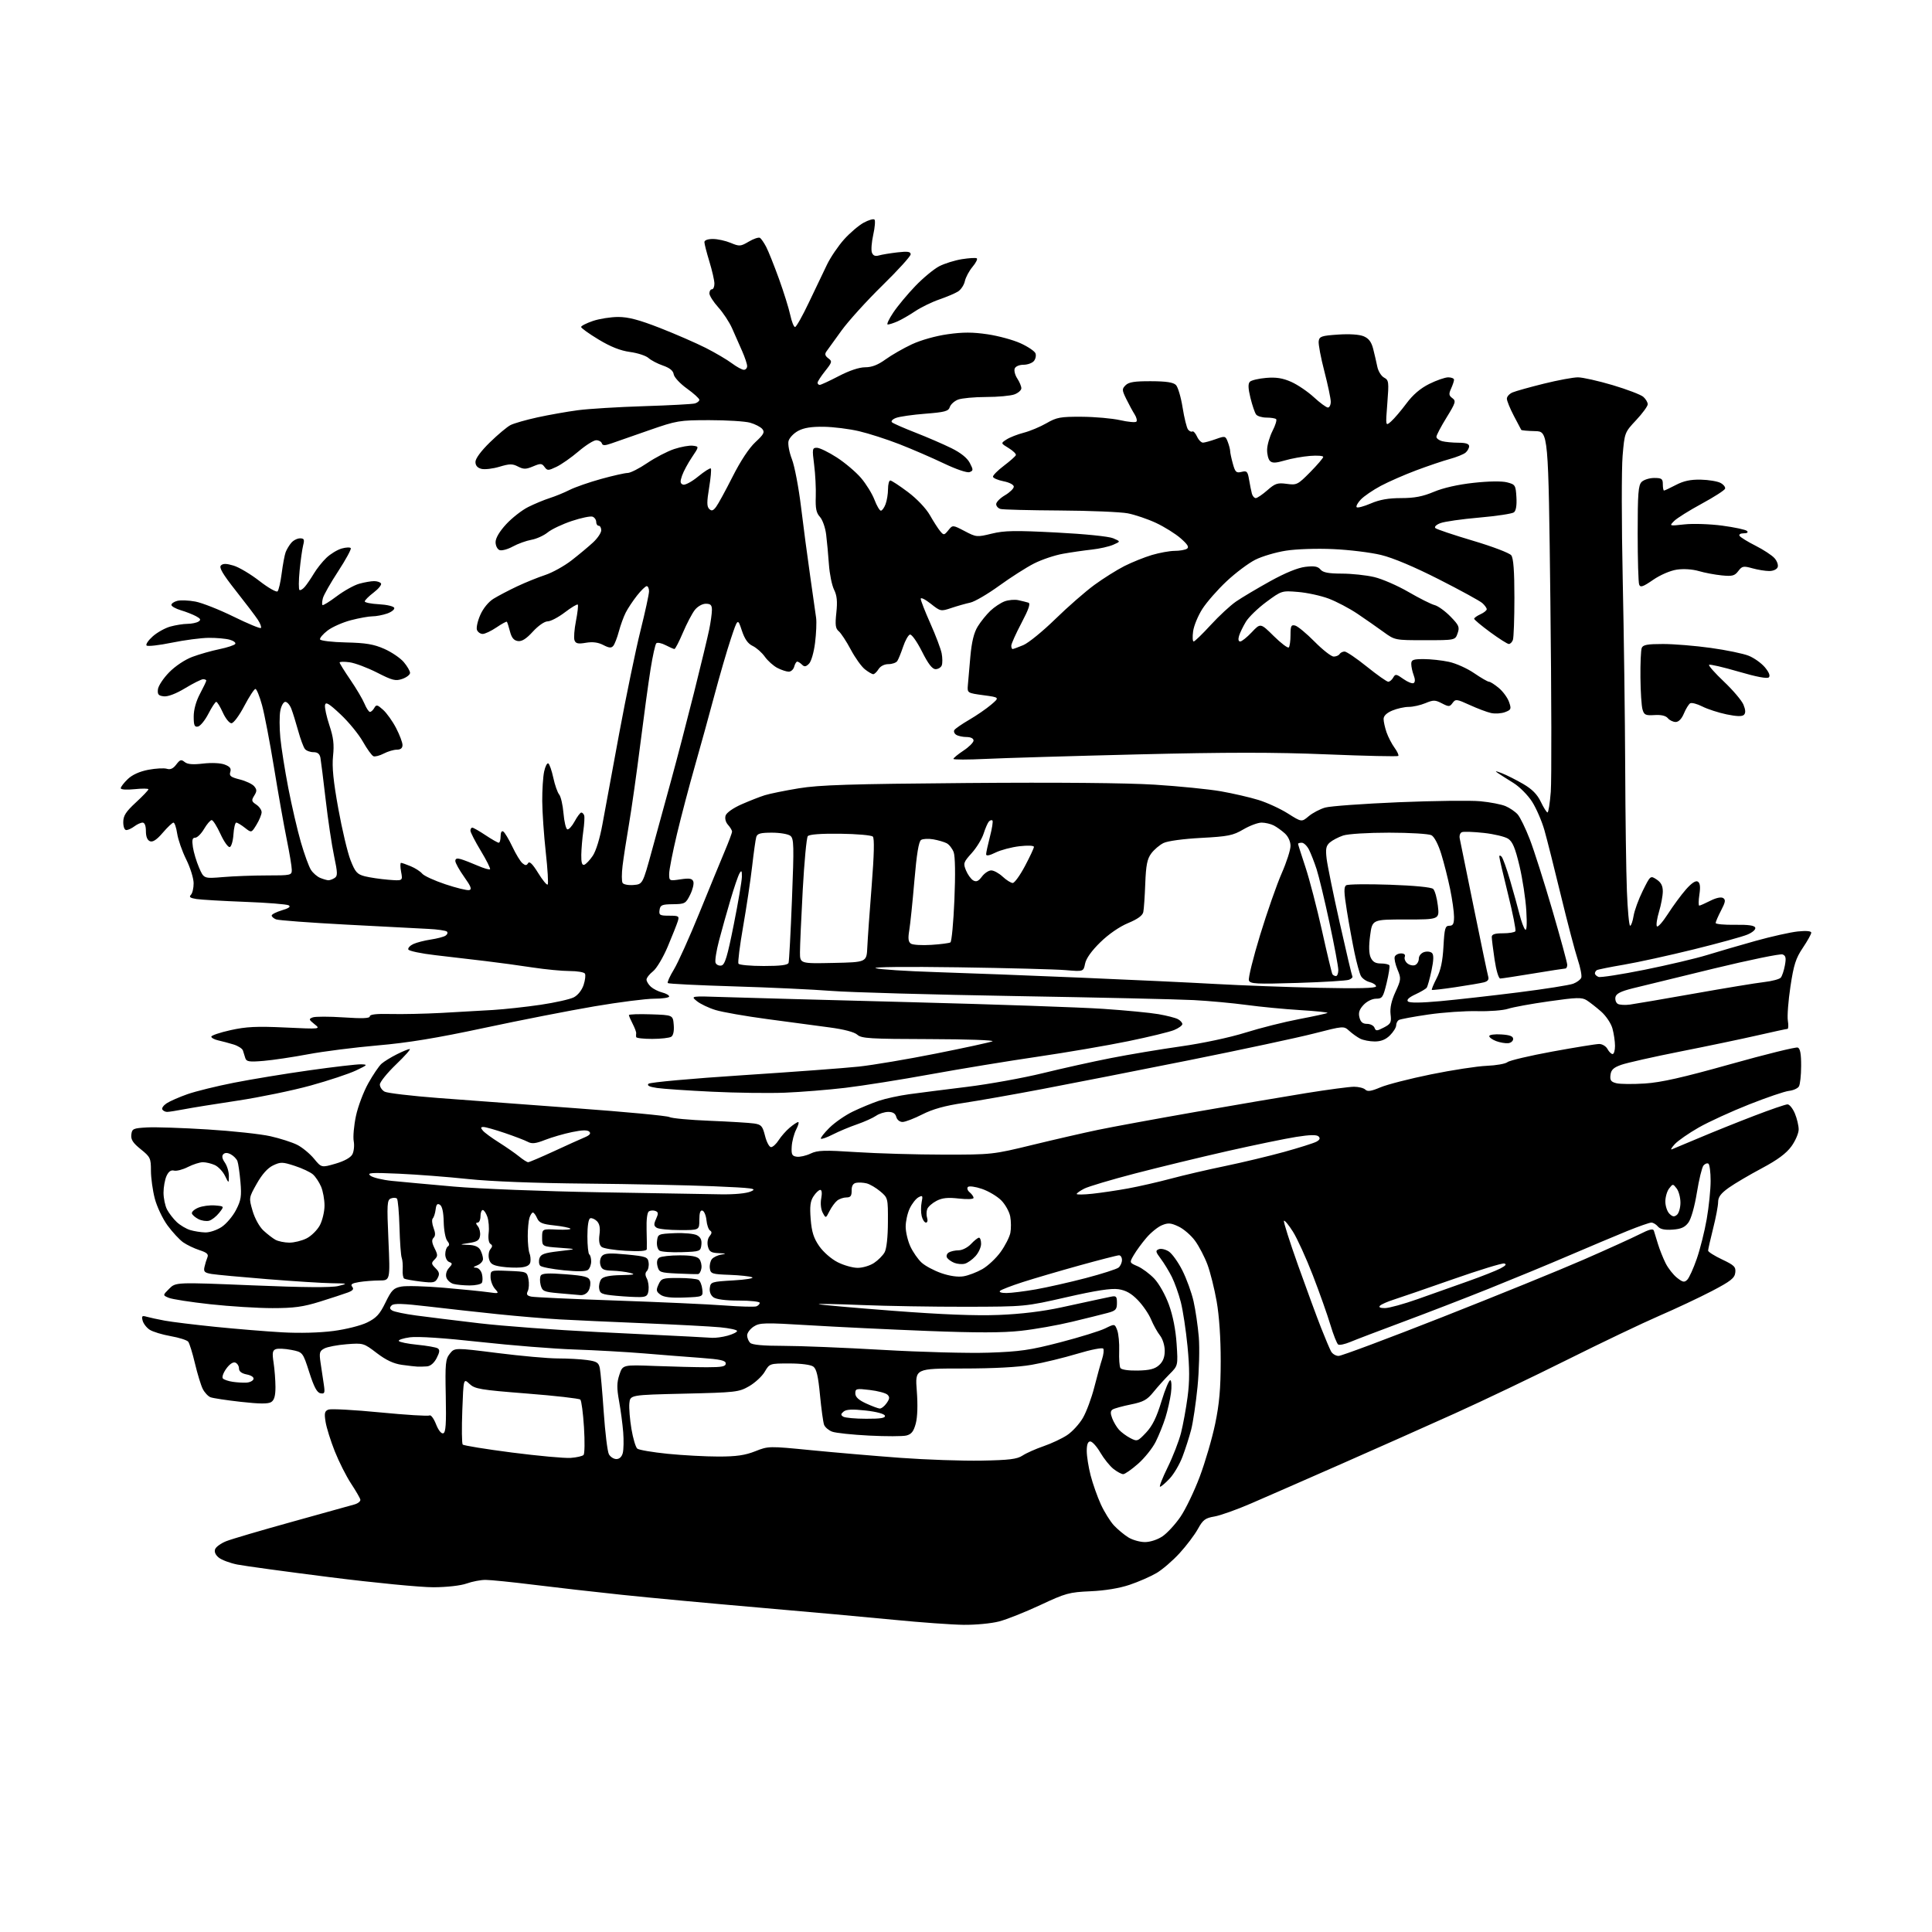 <?xml version="1.0" encoding="UTF-8" standalone="no"?>
<svg 
  version="1.1" 
  xmlns="http://www.w3.org/2000/svg" 
  xmlns:xlink="http://www.w3.org/1999/xlink" 
  xmlns:svg="http://www.w3.org/2000/svg"
  xmlns:rdf="http://www.w3.org/1999/02/22-rdf-syntax-ns#"
  xmlns:cc="http://creativecommons.org/ns#"
  xmlns:dc="http://purl.org/dc/elements/1.1/"
  viewBox="0 0 768 768"
  width="768"
  height="768"
>
<style>svg {background-color: white; }</style>"
<path stroke="none" fill="black" fill-rule="evenodd" d="M383.04,645.89C378.34,645.83 365.95,644.94 355.50,643.91C345.05,642.88 320.75,640.68 301.50,639.02C282.25,637.36 257.73,635.08 247.00,633.94C236.28,632.81 220.53,631.01 212.00,629.95C203.47,628.89 194.93,628.03 193.00,628.03C191.07,628.03 187.70,628.68 185.50,629.47C183.16,630.31 177.69,630.93 172.33,630.96C167.29,630.98 148.84,629.19 131.33,626.98C113.82,624.77 97.15,622.49 94.28,621.92C91.41,621.34 88.12,620.11 86.97,619.18C85.65,618.11 85.11,616.87 85.52,615.82C85.87,614.90 87.84,613.48 89.90,612.66C91.96,611.83 103.74,608.37 116.07,604.95C128.41,601.54 139.62,598.42 141.00,598.01C142.38,597.60 143.38,596.75 143.24,596.11C143.10,595.46 141.43,592.59 139.54,589.72C137.65,586.85 134.75,581.10 133.09,576.94C131.44,572.78 129.78,567.50 129.42,565.20C128.86,561.72 129.05,560.92 130.57,560.33C131.57,559.95 140.80,560.45 151.07,561.45C161.34,562.45 170.19,563.00 170.73,562.66C171.28,562.33 172.44,563.89 173.32,566.13C174.28,568.58 175.43,570.02 176.21,569.76C177.20,569.43 177.43,566.01 177.20,554.91C176.93,541.95 177.09,540.26 178.82,538.10C180.73,535.71 180.73,535.71 197.75,537.85C207.12,539.03 217.92,540.00 221.75,540.00C225.58,540.00 230.79,540.28 233.31,540.63C237.24,541.17 237.98,541.64 238.44,543.88C238.73,545.32 239.43,553.17 239.99,561.32C240.55,569.47 241.47,577.01 242.04,578.07C242.61,579.13 243.95,580.00 245.02,580.00C246.24,580.00 247.19,579.10 247.57,577.56C247.91,576.23 247.98,572.51 247.73,569.31C247.48,566.12 246.74,560.56 246.09,556.97C245.15,551.75 245.17,549.63 246.22,546.47C247.53,542.50 247.53,542.50 260.51,543.00C267.66,543.27 276.88,543.50 281.00,543.50C287.00,543.50 288.50,543.20 288.50,542.00C288.50,540.82 286.40,540.35 278.50,539.77C273.00,539.37 262.88,538.58 256.00,538.00C249.12,537.43 236.75,536.73 228.50,536.45C220.25,536.18 203.26,534.82 190.75,533.44C176.71,531.89 166.10,531.18 163.02,531.59C160.28,531.96 158.26,532.62 158.54,533.07C158.82,533.52 162.13,534.19 165.90,534.56C169.68,534.93 173.31,535.57 173.98,535.98C174.90,536.56 174.80,537.48 173.57,539.87C172.56,541.82 171.11,543.06 169.72,543.16C168.50,543.25 166.82,543.29 166.00,543.26C165.18,543.23 162.37,542.91 159.77,542.55C156.45,542.08 153.48,540.69 149.77,537.86C144.57,533.89 144.41,533.84 137.80,534.35C134.12,534.64 130.12,535.40 128.93,536.04C127.00,537.07 126.83,537.72 127.45,541.85C127.83,544.41 128.40,548.23 128.72,550.35C129.22,553.74 129.06,554.16 127.40,553.85C126.00,553.59 124.82,551.38 122.94,545.50C120.37,537.50 120.37,537.50 115.79,536.60C113.27,536.11 110.50,535.98 109.62,536.32C108.32,536.81 108.16,537.81 108.76,541.71C109.16,544.35 109.49,548.70 109.50,551.38C109.50,554.88 109.02,556.57 107.81,557.34C106.59,558.11 103.18,558.09 95.78,557.26C90.10,556.63 84.65,555.80 83.69,555.43C82.72,555.06 81.33,553.57 80.60,552.13C79.87,550.68 78.48,546.12 77.50,542.00C76.53,537.88 75.32,533.98 74.82,533.35C74.33,532.72 71.18,531.72 67.82,531.13C64.47,530.54 60.72,529.39 59.50,528.59C58.27,527.79 57.01,526.16 56.70,524.97C56.22,523.12 56.46,522.89 58.32,523.43C59.52,523.77 62.75,524.47 65.50,524.98C68.25,525.49 77.33,526.60 85.68,527.45C94.02,528.29 105.95,529.27 112.18,529.62C119.03,530.01 127.05,529.80 132.50,529.09C137.56,528.43 143.46,526.94 145.97,525.70C149.61,523.91 150.97,522.43 153.22,517.80C155.65,512.81 156.45,512.01 159.55,511.43C161.50,511.06 169.03,511.27 176.30,511.89C183.56,512.51 191.53,513.31 194.00,513.66C198.42,514.28 198.47,514.26 196.75,512.32C195.79,511.23 195.00,509.12 195.00,507.63C195.00,504.91 195.00,504.91 202.24,505.21C209.41,505.50 209.49,505.53 210.07,508.50C210.38,510.15 210.27,512.28 209.80,513.23C209.15,514.56 209.47,515.06 211.23,515.43C212.48,515.69 227.68,516.39 245.00,516.99C262.32,517.59 281.64,518.46 287.93,518.94C294.22,519.41 299.96,519.57 300.68,519.29C301.41,519.01 302.00,518.38 302.00,517.89C302.00,517.40 298.26,517.00 293.69,517.00C288.43,517.00 284.73,516.52 283.60,515.69C282.50,514.89 281.94,513.45 282.16,511.94C282.49,509.60 282.88,509.48 291.50,508.98C296.45,508.70 299.82,508.14 299.00,507.75C298.18,507.36 294.12,506.92 290.00,506.77C283.02,506.52 282.48,506.34 282.17,504.19C281.99,502.93 282.36,501.27 283.00,500.50C283.63,499.74 285.35,498.93 286.82,498.71C288.90,498.39 288.66,498.27 285.77,498.15C282.68,498.03 281.93,497.57 281.41,495.49C281.04,494.01 281.31,492.33 282.07,491.41C283.00,490.30 283.05,489.65 282.27,489.17C281.66,488.79 281.01,486.95 280.83,485.07C280.65,483.19 279.94,481.47 279.25,481.24C278.39,480.96 278.00,482.10 278.00,484.92C278.00,489.00 278.00,489.00 270.25,488.98C265.99,488.98 261.85,488.56 261.06,488.06C259.88,487.31 259.83,486.66 260.80,484.54C261.77,482.41 261.73,481.83 260.54,481.38C259.75,481.07 258.59,481.14 257.96,481.52C257.27,481.95 256.91,484.79 257.03,488.86C257.13,492.51 257.17,495.99 257.11,496.58C257.04,497.31 254.26,497.52 248.75,497.21C244.21,496.96 239.89,496.27 239.15,495.67C238.25,494.95 237.96,493.30 238.30,490.77C238.66,488.14 238.34,486.49 237.29,485.43C236.45,484.60 235.26,484.08 234.63,484.29C233.94,484.52 233.50,487.28 233.50,491.43C233.50,495.15 233.84,498.40 234.25,498.65C234.66,498.91 235.00,500.16 235.00,501.44C235.00,502.71 234.44,504.22 233.75,504.78C232.93,505.46 229.63,505.52 224.10,504.96C219.48,504.49 215.28,503.68 214.75,503.15C214.23,502.63 214.09,501.30 214.44,500.20C214.96,498.55 216.36,498.05 222.29,497.36C229.50,496.52 229.50,496.52 222.50,496.01C215.50,495.50 215.50,495.50 215.50,492.00C215.50,488.50 215.50,488.50 221.44,488.78C224.71,488.93 227.09,488.76 226.73,488.40C226.37,488.04 223.47,487.46 220.29,487.12C215.57,486.62 214.32,486.08 213.51,484.25C212.97,483.01 212.21,482.00 211.83,482.00C211.45,482.00 210.83,482.96 210.46,484.12C210.09,485.29 209.79,488.56 209.79,491.37C209.79,494.19 210.10,497.26 210.48,498.19C210.86,499.12 211.01,500.70 210.83,501.69C210.59,502.94 209.41,503.60 207.02,503.83C205.11,504.01 201.63,503.87 199.28,503.52C195.84,503.00 194.89,502.40 194.39,500.43C194.05,499.08 194.30,497.34 194.94,496.58C195.81,495.53 195.81,495.00 194.95,494.47C194.29,494.06 193.99,492.24 194.25,490.13C194.49,488.13 194.26,485.26 193.75,483.75C193.23,482.24 192.40,481.00 191.90,481.00C191.41,481.00 191.00,482.12 191.00,483.50C191.00,484.88 190.49,486.00 189.88,486.00C189.08,486.00 189.11,486.42 189.95,487.44C190.61,488.24 191.01,489.93 190.83,491.19C190.57,493.04 189.69,493.62 186.50,494.11C182.50,494.72 182.50,494.72 186.21,494.86C188.77,494.96 190.25,495.61 190.96,496.93C191.53,498.00 192.00,499.59 192.00,500.47C192.00,501.35 190.99,502.47 189.75,502.97C188.06,503.65 187.93,503.89 189.23,503.94C190.20,503.97 191.23,505.07 191.58,506.44C191.91,507.79 191.89,509.36 191.54,509.94C191.18,510.52 189.00,510.99 186.69,510.99C184.39,510.98 181.50,510.71 180.28,510.38C179.06,510.05 177.79,508.90 177.44,507.82C177.07,506.65 177.48,505.13 178.45,504.05C179.91,502.44 179.92,502.18 178.54,501.65C177.69,501.33 177.00,499.95 177.00,498.59C177.00,497.23 177.47,495.83 178.05,495.47C178.75,495.03 178.67,494.31 177.80,493.26C177.08,492.40 176.45,489.01 176.38,485.74C176.30,481.86 175.78,479.48 174.88,478.92C173.85,478.27 173.42,478.75 173.17,480.78C172.99,482.27 172.48,483.87 172.04,484.33C171.60,484.79 171.73,486.47 172.33,488.07C173.13,490.17 173.13,491.27 172.33,492.07C171.54,492.86 171.65,493.99 172.74,496.18C174.08,498.86 174.07,499.35 172.73,500.70C171.38,502.05 171.42,502.42 173.13,504.13C174.67,505.67 174.83,506.45 173.95,508.09C172.98,509.91 172.26,510.05 167.18,509.44C164.06,509.06 161.13,508.54 160.68,508.27C160.23,508.01 159.96,506.38 160.07,504.65C160.18,502.92 160.01,500.82 159.69,500.00C159.36,499.18 158.96,493.70 158.80,487.83C158.63,481.96 158.18,476.84 157.79,476.46C157.40,476.07 156.33,476.04 155.40,476.40C153.87,476.99 153.77,478.56 154.41,493.02C155.11,509.00 155.11,509.00 150.81,509.01C148.44,509.02 144.81,509.30 142.74,509.64C139.90,510.11 139.23,510.57 140.00,511.50C140.76,512.42 140.31,513.02 138.27,513.79C136.74,514.36 131.76,515.99 127.19,517.42C120.46,519.51 116.86,520.00 108.29,520.00C102.46,520.00 91.35,519.31 83.60,518.46C75.84,517.61 68.41,516.46 67.08,515.90C64.66,514.89 64.66,514.89 67.26,512.29C69.86,509.69 69.86,509.69 100.18,510.94C120.81,511.80 131.78,511.88 134.50,511.20C138.41,510.22 138.36,510.20 131.85,510.10C128.19,510.05 116.71,509.32 106.35,508.49C95.98,507.66 85.99,506.73 84.15,506.43C81.33,505.96 80.87,505.52 81.27,503.69C81.53,502.48 82.06,500.76 82.44,499.85C82.98,498.57 82.27,497.92 79.32,496.96C77.22,496.28 74.30,494.88 72.82,493.85C71.35,492.81 68.55,489.79 66.60,487.14C64.65,484.48 62.37,479.67 61.53,476.44C60.69,473.22 60.00,468.22 60.00,465.34C60.00,460.41 59.75,459.90 55.95,456.84C52.84,454.34 51.98,453.00 52.20,451.05C52.48,448.68 52.92,448.48 58.50,448.17C61.80,447.99 72.60,448.35 82.50,448.97C92.40,449.58 103.65,450.80 107.50,451.67C111.35,452.54 116.14,454.08 118.15,455.09C120.16,456.11 123.15,458.58 124.80,460.57C127.79,464.20 127.79,464.20 133.37,462.58C136.87,461.56 139.37,460.18 140.07,458.87C140.68,457.73 140.93,455.37 140.61,453.64C140.29,451.92 140.69,447.42 141.49,443.65C142.28,439.89 144.49,434.03 146.39,430.63C148.29,427.23 150.67,423.72 151.67,422.84C152.68,421.96 155.39,420.28 157.71,419.12C160.03,417.95 162.35,417.00 162.87,417.00C163.40,417.00 160.94,419.77 157.41,423.16C153.89,426.55 151.00,430.13 151.00,431.12C151.00,432.12 151.86,433.39 152.92,433.96C153.97,434.52 163.54,435.65 174.17,436.47C184.80,437.28 209.44,439.11 228.93,440.54C248.42,441.96 265.14,443.54 266.08,444.04C267.02,444.55 274.26,445.22 282.15,445.53C290.04,445.85 297.96,446.33 299.75,446.60C302.63,447.03 303.12,447.59 304.12,451.54C304.73,454.00 305.81,456.00 306.50,456.00C307.20,456.00 308.56,454.76 309.52,453.25C310.49,451.74 312.45,449.50 313.89,448.29C315.32,447.07 316.85,446.06 317.28,446.04C317.70,446.02 317.35,447.35 316.49,449.01C315.64,450.67 314.84,453.70 314.72,455.76C314.53,458.94 314.83,459.55 316.71,459.81C317.93,459.99 320.40,459.43 322.21,458.57C325.04,457.23 327.60,457.15 340.50,457.99C348.75,458.52 364.27,458.97 375.00,458.98C394.29,459.00 394.68,458.95 410.50,455.10C419.30,452.96 431.00,450.27 436.50,449.13C442.00,447.98 459.32,444.80 475.00,442.05C490.68,439.31 510.56,435.92 519.20,434.53C527.83,433.14 536.40,432.00 538.25,432.00C540.09,432.00 542.12,432.52 542.75,433.15C543.61,434.01 545.09,433.78 548.70,432.25C551.34,431.12 560.40,428.80 568.83,427.08C577.27,425.36 587.24,423.83 590.99,423.68C594.74,423.53 598.45,422.87 599.24,422.22C600.03,421.56 608.06,419.67 617.09,418.01C626.11,416.36 634.50,415.00 635.71,415.00C636.93,415.00 638.41,415.90 639.00,417.00C639.59,418.10 640.50,419.00 641.04,419.00C641.57,419.00 642.00,417.54 641.99,415.75C641.99,413.96 641.53,410.85 640.97,408.83C640.40,406.78 638.41,403.81 636.44,402.08C634.51,400.39 631.94,398.38 630.72,397.61C628.81,396.41 626.73,396.47 615.74,398.04C608.72,399.03 601.40,400.37 599.47,401.01C597.54,401.65 592.04,402.07 587.23,401.95C582.43,401.83 573.67,402.43 567.78,403.29C561.88,404.15 556.59,405.13 556.03,405.48C555.46,405.83 555.00,406.79 555.00,407.60C555.00,408.42 553.90,410.20 552.55,411.55C550.85,413.25 548.98,414.00 546.48,414.00C544.49,414.00 541.89,413.49 540.68,412.88C539.48,412.26 537.52,410.86 536.33,409.77C534.16,407.80 534.14,407.80 522.33,410.83C515.82,412.50 493.62,417.25 473.00,421.39C452.38,425.52 426.05,430.69 414.50,432.88C402.95,435.08 388.77,437.57 383.00,438.44C375.59,439.54 370.77,440.89 366.61,443.00C363.37,444.65 359.84,446.00 358.77,446.00C357.65,446.00 356.59,445.14 356.29,444.00C355.93,442.63 354.93,442.00 353.11,442.00C351.64,442.00 349.45,442.70 348.23,443.55C347.01,444.40 343.63,445.92 340.71,446.93C337.79,447.93 333.47,449.74 331.10,450.95C328.74,452.15 326.59,452.92 326.32,452.65C326.05,452.39 327.57,450.44 329.69,448.33C331.81,446.22 336.01,443.31 339.02,441.86C342.03,440.41 346.68,438.48 349.34,437.59C352.01,436.69 357.41,435.52 361.34,434.98C365.28,434.44 375.70,433.11 384.50,432.03C393.30,430.94 406.80,428.50 414.50,426.61C422.20,424.72 434.35,422.02 441.50,420.62C448.65,419.21 461.21,417.11 469.42,415.95C478.06,414.73 488.85,412.43 495.05,410.49C500.93,408.64 510.60,406.21 516.52,405.09C522.44,403.97 527.47,402.86 527.70,402.64C527.92,402.41 523.02,401.91 516.80,401.53C510.59,401.15 501.00,400.23 495.50,399.48C490.00,398.74 480.55,397.87 474.50,397.55C468.45,397.23 436.50,396.51 403.50,395.95C370.50,395.39 337.65,394.47 330.50,393.90C323.35,393.34 305.91,392.52 291.75,392.10C277.58,391.67 265.75,391.09 265.46,390.79C265.16,390.50 266.26,388.06 267.89,385.38C269.52,382.70 274.06,372.62 277.97,363.00C281.88,353.38 286.42,342.35 288.04,338.50C289.67,334.65 291.00,331.09 291.00,330.58C291.00,330.07 290.28,328.87 289.41,327.90C288.47,326.87 288.07,325.34 288.44,324.20C288.80,323.06 291.45,321.20 294.78,319.73C297.93,318.35 302.07,316.72 304.00,316.12C305.93,315.51 312.00,314.28 317.50,313.37C325.68,312.02 337.88,311.64 384.46,311.26C420.47,310.97 447.89,311.22 459.02,311.92C468.70,312.53 480.53,313.72 485.32,314.55C490.10,315.39 496.83,316.94 500.26,318.00C503.69,319.06 508.96,321.48 511.96,323.38C517.42,326.83 517.42,326.83 520.24,324.45C521.79,323.15 524.74,321.60 526.78,321.02C528.83,320.44 541.98,319.49 556.00,318.90C570.02,318.32 584.64,318.14 588.48,318.51C592.32,318.87 596.82,319.74 598.48,320.45C600.14,321.15 602.30,322.63 603.29,323.73C604.27,324.84 606.44,329.29 608.11,333.62C609.79,337.95 613.82,350.62 617.08,361.78C620.33,372.93 623.00,382.71 623.00,383.53C623.00,384.34 622.66,385.00 622.25,385.00C621.84,385.00 616.10,385.89 609.50,386.98C602.90,388.07 596.99,388.97 596.37,388.98C595.73,388.99 594.76,385.76 594.12,381.46C593.50,377.31 593.00,373.26 593.00,372.46C593.00,371.40 594.22,371.00 597.44,371.00C599.88,371.00 602.11,370.63 602.39,370.17C602.68,369.71 601.36,363.08 599.46,355.42C597.56,347.76 596.01,341.07 596.00,340.55C596.00,339.95 596.34,339.95 596.91,340.55C597.41,341.07 598.94,345.32 600.30,350.00C601.67,354.68 603.35,360.75 604.04,363.50C604.73,366.25 605.73,368.95 606.27,369.50C606.90,370.15 607.06,367.52 606.73,362.00C606.45,357.32 605.23,349.32 604.02,344.21C602.32,337.06 601.28,334.58 599.51,333.41C598.24,332.58 593.89,331.54 589.85,331.10C585.81,330.66 581.90,330.52 581.16,330.79C580.40,331.07 580.02,332.19 580.28,333.39C580.53,334.55 583.06,346.98 585.90,361.00C588.75,375.02 591.31,387.27 591.59,388.22C591.95,389.41 591.41,390.11 589.81,390.51C588.54,390.83 583.45,391.69 578.50,392.43C573.55,393.17 569.36,393.65 569.18,393.49C569.00,393.33 569.87,391.24 571.10,388.85C572.71,385.73 573.47,382.16 573.80,376.25C574.20,369.01 574.48,368.00 576.13,368.00C577.61,368.00 578.00,367.25 578.00,364.46C578.00,362.51 577.30,357.52 576.44,353.38C575.59,349.24 574.00,342.96 572.91,339.44C571.74,335.65 570.15,332.62 569.03,332.02C567.99,331.46 560.42,331.00 552.21,331.00C543.69,331.00 535.84,331.49 533.90,332.14C532.03,332.77 529.66,334.01 528.64,334.89C527.13,336.20 526.89,337.40 527.35,341.34C527.67,343.99 530.01,355.47 532.56,366.84C535.11,378.20 537.37,387.79 537.59,388.15C537.81,388.50 537.20,389.10 536.24,389.47C535.28,389.85 526.07,390.41 515.78,390.73C499.40,391.23 496.98,391.11 496.46,389.75C496.13,388.89 498.14,380.75 500.92,371.66C503.70,362.58 507.56,351.55 509.49,347.16C511.42,342.77 513.00,337.86 513.00,336.26C513.00,334.51 512.10,332.53 510.75,331.30C509.51,330.17 507.52,328.74 506.32,328.12C505.11,327.51 502.94,327.00 501.49,327.00C500.04,327.00 496.77,328.22 494.22,329.72C490.12,332.12 488.20,332.51 477.47,333.08C470.46,333.45 464.16,334.30 462.52,335.11C460.96,335.87 458.77,337.74 457.65,339.25C456.03,341.43 455.54,343.88 455.26,351.25C455.07,356.34 454.72,361.42 454.48,362.55C454.20,363.94 452.23,365.36 448.44,366.94C445.03,368.35 440.68,371.35 437.40,374.56C433.94,377.93 431.75,381.00 431.34,383.05C430.70,386.25 430.70,386.25 423.60,385.64C419.70,385.31 400.52,384.81 381.00,384.52C360.11,384.22 346.58,384.37 348.12,384.88C349.56,385.36 360.36,386.06 372.12,386.43C383.88,386.80 409.70,387.79 429.50,388.63C449.30,389.46 473.60,390.60 483.50,391.16C493.40,391.72 511.74,392.39 524.25,392.67C539.96,393.01 547.00,392.83 547.00,392.10C547.00,391.52 545.86,390.75 544.47,390.40C543.08,390.06 541.51,388.95 540.97,387.95C540.44,386.95 539.31,382.84 538.46,378.82C537.62,374.80 536.24,367.28 535.41,362.10C534.20,354.60 534.15,352.53 535.15,351.91C535.84,351.48 543.62,351.38 552.45,351.69C562.23,352.03 568.97,352.68 569.71,353.37C570.38,353.99 571.22,356.98 571.57,360.01C572.22,365.51 572.22,365.51 558.86,365.51C545.50,365.50 545.50,365.50 544.65,371.87C544.08,376.10 544.16,379.05 544.87,380.62C545.66,382.35 546.77,383.00 548.92,383.00C550.55,383.00 552.07,383.34 552.30,383.75C552.53,384.16 552.04,387.31 551.21,390.75C549.82,396.48 549.47,397.00 547.02,397.00C545.48,397.00 543.38,398.04 542.05,399.44C540.36,401.25 539.92,402.56 540.40,404.44C540.86,406.29 541.70,407.00 543.41,407.00C544.72,407.00 546.05,407.69 546.38,408.53C546.90,409.91 547.30,409.90 550.08,408.46C552.88,407.01 553.16,406.46 552.77,403.17C552.48,400.69 553.11,397.82 554.71,394.32C556.97,389.38 557.01,388.96 555.51,385.37C554.65,383.30 554.16,381.02 554.44,380.30C554.71,379.59 555.84,379.00 556.94,379.00C558.20,379.00 558.75,379.50 558.42,380.34C558.14,381.08 558.60,382.25 559.44,382.95C560.28,383.65 561.66,383.96 562.49,383.64C563.32,383.32 564.00,382.18 564.00,381.10C564.00,379.98 564.91,378.85 566.10,378.47C567.26,378.10 568.67,378.27 569.25,378.85C569.98,379.58 569.91,381.69 569.04,385.81C568.35,389.07 567.49,392.13 567.14,392.62C566.79,393.10 564.75,394.31 562.60,395.30C560.07,396.48 559.05,397.45 559.68,398.08C560.32,398.72 564.83,398.68 572.58,397.97C579.14,397.37 593.09,395.80 603.59,394.48C614.09,393.16 623.88,391.61 625.36,391.05C626.84,390.49 628.29,389.41 628.58,388.65C628.87,387.89 628.24,384.62 627.16,381.38C626.09,378.15 623.09,366.73 620.49,356.00C617.90,345.27 614.94,333.57 613.93,330.00C612.91,326.43 610.72,321.36 609.06,318.74C607.39,316.11 604.04,312.74 601.62,311.24C599.19,309.73 596.37,307.94 595.35,307.25C594.06,306.38 594.55,306.41 597.00,307.36C598.92,308.11 602.75,310.04 605.50,311.64C609.05,313.71 611.08,315.77 612.50,318.74C613.60,321.04 614.80,322.94 615.16,322.96C615.52,322.98 616.11,319.29 616.46,314.75C616.81,310.21 616.74,276.12 616.30,239.00C615.50,171.50 615.50,171.50 610.22,171.38C607.31,171.32 604.83,171.09 604.72,170.88C604.60,170.67 603.26,168.14 601.75,165.25C600.24,162.36 599.00,159.31 599.00,158.48C599.00,157.64 600.01,156.53 601.25,156.00C602.49,155.47 608.08,153.91 613.68,152.52C619.28,151.13 625.39,150.00 627.26,150.00C629.12,150.00 635.34,151.40 641.08,153.10C646.81,154.81 652.29,156.90 653.25,157.76C654.21,158.61 655.00,159.93 655.00,160.70C655.00,161.46 652.93,164.30 650.40,167.00C645.82,171.90 645.80,171.95 645.01,181.21C644.57,186.32 644.59,208.28 645.05,230.00C645.52,251.72 645.96,285.48 646.04,305.00C646.11,324.52 646.42,346.69 646.72,354.25C647.01,361.81 647.59,368.00 648.00,368.00C648.41,368.00 649.02,366.25 649.37,364.12C649.71,361.98 651.35,357.48 653.02,354.11C656.06,347.99 656.06,347.99 658.53,349.61C660.29,350.77 661.00,352.13 660.99,354.37C660.98,356.09 660.31,359.69 659.50,362.37C658.69,365.04 658.30,367.67 658.63,368.21C658.97,368.75 660.92,366.56 662.99,363.35C665.05,360.13 668.29,355.74 670.18,353.58C672.45,351.01 674.08,349.93 674.91,350.45C675.81,351.00 676.00,352.54 675.53,355.62C675.17,358.03 675.15,360.00 675.48,360.00C675.81,360.00 677.78,359.13 679.85,358.08C682.14,356.91 684.15,356.48 684.96,356.98C686.05,357.65 685.89,358.60 684.15,361.93C682.97,364.20 682.00,366.44 682.00,366.90C682.00,367.36 685.44,367.69 689.65,367.62C695.01,367.54 697.43,367.88 697.74,368.76C697.99,369.49 696.65,370.67 694.60,371.52C692.63,372.35 683.02,374.99 673.26,377.40C663.49,379.81 651.01,382.55 645.51,383.48C640.02,384.41 635.18,385.39 634.76,385.65C634.34,385.91 634.00,386.49 634.00,386.95C634.00,387.41 634.65,388.04 635.44,388.34C636.24,388.64 644.46,387.36 653.73,385.50C662.99,383.63 674.16,381.00 678.54,379.65C682.92,378.30 691.63,375.76 697.90,374.01C704.18,372.26 711.71,370.58 714.65,370.27C718.04,369.92 720.00,370.10 720.00,370.76C720.00,371.33 718.49,374.04 716.64,376.79C713.85,380.94 713.03,383.51 711.73,392.14C710.87,397.84 710.40,403.96 710.70,405.75C710.99,407.54 710.92,409.00 710.55,409.00C710.18,409.00 704.85,410.15 698.69,411.56C692.54,412.97 678.73,415.86 668.00,417.98C657.27,420.11 646.70,422.49 644.50,423.27C641.39,424.37 640.43,425.27 640.19,427.31C639.93,429.43 640.38,430.06 642.54,430.60C644.00,430.97 649.09,431.01 653.85,430.71C660.32,430.29 668.91,428.35 687.89,423.02C701.86,419.10 713.89,416.13 714.64,416.42C715.60,416.79 716.00,418.91 715.98,423.72C715.98,427.45 715.57,431.13 715.08,431.90C714.59,432.67 712.82,433.46 711.14,433.64C709.46,433.82 702.33,436.25 695.30,439.03C688.26,441.81 679.24,445.94 675.26,448.21C671.29,450.48 667.01,453.45 665.76,454.81C664.52,456.16 663.97,457.10 664.55,456.89C665.13,456.67 670.08,454.60 675.55,452.29C681.02,449.97 690.83,446.03 697.34,443.54C703.84,441.04 709.80,439.00 710.57,439.00C711.34,439.00 712.65,440.63 713.49,442.62C714.32,444.61 715.00,447.47 715.00,448.97C715.00,450.47 713.70,453.50 712.11,455.69C710.06,458.51 706.61,461.07 700.36,464.40C695.49,466.99 689.59,470.46 687.25,472.12C684.07,474.38 683.00,475.81 682.98,477.82C682.98,479.29 682.08,484.04 680.98,488.38C679.89,492.71 679.00,496.65 679.00,497.14C679.00,497.63 681.50,499.21 684.55,500.65C689.42,502.96 690.07,503.61 689.80,505.89C689.55,508.06 687.98,509.30 680.50,513.21C675.55,515.79 666.10,520.24 659.50,523.09C652.90,525.95 636.48,533.79 623.00,540.52C609.52,547.25 589.50,556.82 578.50,561.78C567.50,566.75 547.02,575.86 533.00,582.03C518.98,588.20 502.89,595.24 497.26,597.67C491.63,600.11 485.11,602.43 482.77,602.83C479.10,603.45 478.19,604.14 476.18,607.78C474.90,610.11 471.62,614.45 468.89,617.43C466.17,620.41 462.03,623.97 459.68,625.34C457.34,626.71 452.54,628.81 449.02,629.99C445.00,631.35 439.23,632.30 433.50,632.55C425.03,632.92 423.61,633.31 413.54,638.03C407.57,640.82 400.19,643.76 397.14,644.55C394.08,645.35 387.74,645.95 383.04,645.89zM455.10,613.00C457.20,613.00 460.12,612.05 462.10,610.72C463.97,609.46 467.18,605.97 469.24,602.97C471.30,599.96 474.75,592.77 476.92,587.00C479.09,581.22 481.85,571.77 483.05,566.00C484.71,558.02 485.24,552.01 485.25,541.00C485.26,532.02 484.65,523.00 483.64,517.32C482.75,512.27 481.10,505.68 479.98,502.68C478.86,499.67 476.65,495.44 475.08,493.27C473.52,491.11 470.57,488.55 468.53,487.58C465.42,486.11 464.36,486.02 461.88,487.05C460.25,487.72 457.48,489.97 455.71,492.05C453.94,494.12 451.69,497.19 450.71,498.88C448.92,501.94 448.92,501.94 452.21,503.35C454.02,504.13 457.00,506.34 458.83,508.26C460.73,510.26 463.24,514.72 464.66,518.63C466.25,523.00 467.36,528.66 467.72,534.18C468.29,542.86 468.29,542.86 464.89,546.26C463.03,548.13 460.15,551.33 458.50,553.37C455.99,556.48 454.51,557.29 449.50,558.30C446.20,558.97 442.95,559.87 442.29,560.29C441.40,560.86 441.35,561.79 442.11,563.78C442.68,565.28 443.89,567.33 444.82,568.35C445.74,569.37 447.77,570.86 449.32,571.67C452.05,573.08 452.26,573.00 455.59,569.48C458.10,566.81 459.76,563.45 461.72,556.98C463.20,552.12 464.79,548.37 465.26,548.66C465.72,548.94 465.81,551.27 465.47,553.84C465.12,556.40 464.14,560.75 463.28,563.50C462.42,566.25 460.68,570.58 459.41,573.12C458.14,575.67 454.99,579.60 452.41,581.87C449.83,584.14 447.17,586.00 446.49,586.00C445.82,586.00 444.08,585.07 442.63,583.93C441.18,582.79 438.83,579.86 437.40,577.43C435.98,574.99 434.18,573.00 433.40,573.00C432.45,573.00 432.00,574.20 432.00,576.79C432.00,578.87 432.70,583.26 433.55,586.54C434.40,589.82 436.22,594.98 437.60,598.00C438.98,601.02 441.33,604.79 442.81,606.38C444.29,607.96 446.85,610.09 448.50,611.12C450.15,612.15 453.12,612.99 455.10,613.00zM461.14,591.00C460.72,591.00 462.09,587.51 464.18,583.25C466.27,578.99 468.65,572.85 469.47,569.61C470.29,566.37 471.47,559.94 472.08,555.32C472.91,549.09 472.90,543.89 472.06,535.21C471.43,528.77 470.23,520.83 469.38,517.56C468.54,514.29 466.93,509.79 465.81,507.56C464.69,505.33 462.71,502.08 461.41,500.35C459.34,497.59 459.25,497.12 460.66,496.58C461.55,496.23 463.34,496.65 464.64,497.50C465.93,498.35 468.35,501.73 470.01,505.02C471.67,508.31 473.67,513.81 474.45,517.25C475.23,520.69 476.17,527.10 476.54,531.50C476.90,535.90 476.67,544.82 476.03,551.32C475.38,557.82 474.24,565.48 473.50,568.34C472.76,571.19 471.22,576.00 470.08,579.01C468.95,582.03 466.64,585.96 464.96,587.75C463.28,589.54 461.56,591.00 461.14,591.00zM390.14,580.62C401.22,580.42 404.30,580.04 406.49,578.60C407.98,577.62 411.74,575.95 414.85,574.88C417.96,573.81 422.16,571.84 424.19,570.49C426.23,569.15 429.04,566.08 430.44,563.69C431.85,561.29 433.90,555.77 435.01,551.41C436.12,547.06 437.50,542.05 438.09,540.27C438.67,538.49 438.89,536.62 438.57,536.12C438.25,535.60 433.73,536.48 428.25,538.13C422.89,539.74 414.73,541.73 410.12,542.53C404.73,543.48 394.97,544.00 382.74,544.00C363.74,544.00 363.74,544.00 364.44,552.89C364.87,558.48 364.72,563.31 364.03,565.88C363.18,569.03 362.32,570.13 360.31,570.64C358.87,571.00 352.20,571.01 345.49,570.67C338.77,570.33 332.15,569.63 330.77,569.10C329.40,568.58 327.97,567.36 327.59,566.39C327.22,565.41 326.49,560.09 325.96,554.56C325.25,547.05 324.58,544.18 323.31,543.25C322.30,542.50 318.48,542.00 313.78,542.00C305.96,542.00 305.93,542.01 303.98,545.31C302.91,547.13 300.11,549.71 297.76,551.06C293.70,553.39 292.50,553.52 272.00,554.00C250.50,554.50 250.50,554.50 250.18,557.86C250.00,559.71 250.38,564.30 251.01,568.06C251.64,571.81 252.69,575.32 253.33,575.85C253.97,576.38 259.42,577.30 265.42,577.91C271.43,578.51 280.53,579.00 285.64,579.00C292.72,579.00 296.18,578.50 300.21,576.90C305.46,574.82 305.61,574.82 322.50,576.48C331.85,577.40 347.82,578.77 358.00,579.52C368.18,580.26 382.64,580.76 390.14,580.62zM226.84,579.54C229.22,579.37 231.53,578.84 231.98,578.36C232.42,577.89 232.49,572.92 232.14,567.33C231.79,561.74 231.14,556.80 230.69,556.36C230.25,555.92 220.69,554.83 209.44,553.95C190.87,552.49 188.77,552.14 186.62,550.11C184.25,547.88 184.25,547.88 183.77,560.69C183.51,567.74 183.58,573.83 183.93,574.23C184.27,574.63 193.09,576.06 203.53,577.41C213.96,578.75 224.45,579.71 226.84,579.54zM344.33,563.98C350.16,564.00 352.06,563.68 351.75,562.75C351.51,562.01 348.38,561.17 344.08,560.70C338.84,560.12 336.42,560.24 335.36,561.11C334.19,562.09 334.16,562.48 335.20,563.15C335.92,563.60 340.02,563.98 344.33,563.98zM349.69,559.92C350.35,559.96 351.59,559.00 352.44,557.78C353.68,556.02 353.74,555.33 352.75,554.39C352.06,553.75 348.91,552.91 345.75,552.54C340.41,551.90 340.00,552.00 340.00,553.89C340.00,555.31 341.28,556.51 344.25,557.88C346.59,558.95 349.04,559.87 349.69,559.92zM97.92,549.62C99.26,549.55 100.53,548.93 100.76,548.24C101.01,547.49 99.94,546.74 98.09,546.37C96.03,545.96 95.00,545.16 95.00,543.98C95.00,543.01 94.34,541.96 93.54,541.65C92.64,541.31 91.24,542.26 89.91,544.12C88.70,545.83 88.13,547.52 88.63,548.00C89.11,548.47 90.85,549.05 92.50,549.29C94.15,549.54 96.59,549.69 97.92,549.62zM452.29,544.82C456.99,544.72 459.05,544.20 460.75,542.67C462.31,541.27 463.00,539.52 463.00,536.96C463.00,534.86 462.19,532.24 461.11,530.87C460.07,529.55 458.47,526.67 457.56,524.48C456.65,522.29 454.27,518.83 452.28,516.79C449.69,514.12 447.51,512.90 444.58,512.48C441.71,512.06 435.63,512.99 424.00,515.65C407.50,519.41 407.50,519.41 384.00,519.46C371.07,519.48 352.40,519.17 342.50,518.77C332.60,518.36 324.95,518.22 325.50,518.45C326.05,518.68 339.32,519.86 354.99,521.06C374.41,522.55 387.78,523.07 396.99,522.71C405.86,522.36 414.45,521.32 422.00,519.68C428.32,518.31 434.74,516.92 436.25,516.59C437.76,516.27 440.12,515.77 441.50,515.48C443.72,515.02 444.00,515.29 444.00,517.94C444.00,520.54 443.52,521.05 440.25,521.92C438.19,522.48 431.84,524.05 426.15,525.42C420.46,526.80 411.30,528.42 405.79,529.02C398.59,529.82 388.19,529.83 368.64,529.07C353.71,528.49 332.66,527.48 321.85,526.82C303.80,525.73 302.00,525.77 299.60,527.34C298.17,528.28 297.00,529.85 297.00,530.82C297.00,531.80 297.54,533.14 298.20,533.80C299.00,534.60 303.39,535.00 311.35,535.00C317.92,535.00 335.71,535.72 350.90,536.60C366.08,537.48 385.02,537.98 393.00,537.71C405.46,537.29 409.47,536.71 421.50,533.58C429.20,531.58 437.21,529.10 439.31,528.07C443.12,526.19 443.12,526.19 444.11,528.78C444.65,530.21 445.00,533.92 444.89,537.02C444.78,540.13 445.00,543.19 445.38,543.81C445.80,544.48 448.62,544.89 452.29,544.82zM532.12,539.00C533.24,539.00 551.79,532.06 573.33,523.58C594.87,515.10 620.15,504.82 629.50,500.73C638.85,496.65 648.87,492.10 651.77,490.63C655.62,488.67 657.15,488.29 657.44,489.22C657.67,489.93 658.39,492.30 659.06,494.50C659.73,496.70 661.10,500.14 662.11,502.16C663.12,504.17 665.16,506.77 666.65,507.94C668.93,509.74 669.57,509.86 670.72,508.71C671.47,507.96 673.17,504.22 674.49,500.40C675.82,496.58 677.61,489.47 678.45,484.60C679.30,479.72 680.00,472.90 680.00,469.43C680.00,465.96 679.60,462.87 679.11,462.57C678.63,462.27 677.74,462.61 677.15,463.32C676.56,464.04 675.38,468.87 674.54,474.06C673.64,479.62 672.25,484.53 671.16,486.00C669.74,487.90 668.23,488.57 664.81,488.80C661.69,489.01 659.93,488.62 659.04,487.55C658.33,486.70 657.16,486.00 656.43,486.00C655.71,486.00 651.37,487.52 646.81,489.37C642.24,491.23 631.98,495.55 624.00,498.97C616.02,502.40 601.62,508.35 592.00,512.21C582.38,516.07 566.85,522.07 557.50,525.54C548.15,529.02 538.79,532.59 536.71,533.47C534.62,534.34 532.49,534.80 531.97,534.48C531.45,534.16 530.06,530.66 528.87,526.70C527.69,522.74 524.54,513.86 521.88,506.97C519.21,500.08 515.65,492.26 513.96,489.60C512.28,486.94 510.67,485.00 510.39,485.28C510.11,485.56 512.66,493.60 516.06,503.14C519.47,512.69 523.57,523.84 525.19,527.93C526.80,532.02 528.56,536.18 529.10,537.18C529.63,538.18 530.99,539.00 532.12,539.00zM283.00,531.80C284.38,531.90 287.19,531.52 289.25,530.95C291.31,530.37 293.00,529.54 293.00,529.08C293.00,528.63 289.96,527.97 286.25,527.62C282.54,527.27 268.93,526.55 256.00,526.01C243.07,525.48 228.00,524.79 222.50,524.48C217.00,524.17 205.97,523.24 198.00,522.42C190.03,521.59 177.50,520.21 170.17,519.34C160.06,518.15 156.55,518.05 155.68,518.92C154.80,519.80 154.86,520.30 155.94,520.96C156.73,521.45 161.00,522.34 165.43,522.93C169.87,523.53 181.15,524.92 190.50,526.02C199.85,527.12 221.00,528.69 237.50,529.50C254.00,530.32 270.43,531.13 274.00,531.30C277.57,531.47 281.62,531.70 283.00,531.80zM550.55,519.99C552.17,519.98 558.00,518.38 563.50,516.43C569.00,514.47 577.99,511.28 583.49,509.34C588.98,507.40 594.83,505.08 596.49,504.20C598.59,503.09 599.02,502.50 597.93,502.26C597.06,502.07 587.84,504.91 577.43,508.56C567.02,512.21 556.49,515.84 554.03,516.62C551.58,517.40 549.12,518.48 548.58,519.02C547.94,519.66 548.62,520.00 550.55,519.99zM254.50,515.60C252.85,515.65 248.57,515.43 245.00,515.10C239.19,514.56 238.47,514.26 238.17,512.19C237.99,510.93 238.39,509.24 239.05,508.44C239.85,507.48 242.43,506.96 246.87,506.88C252.03,506.79 252.83,506.59 250.50,506.00C248.85,505.58 245.64,505.18 243.37,505.12C239.98,505.02 239.13,504.60 238.65,502.76C238.31,501.48 238.63,499.94 239.38,499.19C240.41,498.16 242.60,498.05 249.10,498.68C256.89,499.44 257.52,499.67 257.83,501.87C258.02,503.17 257.70,504.70 257.13,505.27C256.42,505.98 256.42,506.91 257.11,508.20C257.67,509.25 257.98,511.31 257.81,512.80C257.55,515.04 256.99,515.52 254.50,515.60zM271.99,515.79C266.69,515.99 263.91,515.66 262.53,514.65C260.85,513.42 260.74,512.86 261.77,510.61C262.88,508.17 263.39,508.00 269.73,508.02C273.45,508.02 277.03,508.37 277.67,508.78C278.32,509.19 279.00,510.87 279.17,512.51C279.50,515.50 279.50,515.50 271.99,515.79zM230.71,514.83C229.50,514.73 225.61,514.39 222.07,514.08C216.17,513.55 215.58,513.28 214.93,510.87C214.55,509.42 214.57,507.69 214.98,507.03C215.53,506.15 218.15,506.02 224.83,506.54C232.42,507.13 234.04,507.56 234.53,509.09C234.85,510.10 234.62,511.84 234.02,512.96C233.37,514.19 232.04,514.93 230.71,514.83zM400.05,514.00C401.95,514.00 407.21,513.34 411.74,512.55C416.27,511.75 425.22,509.73 431.64,508.05C438.05,506.37 443.90,504.49 444.65,503.88C445.39,503.26 446.00,501.91 446.00,500.88C446.00,499.84 445.47,499.00 444.83,499.00C444.19,499.00 437.10,500.82 429.08,503.04C421.06,505.27 410.90,508.25 406.50,509.67C402.10,511.09 398.07,512.64 397.55,513.12C396.99,513.64 398.02,514.00 400.05,514.00zM383.00,507.35C384.93,507.04 388.30,505.75 390.51,504.49C392.71,503.23 395.98,500.16 397.77,497.67C399.56,495.18 401.29,491.78 401.63,490.11C401.96,488.44 401.94,485.50 401.58,483.57C401.22,481.65 399.60,478.76 397.99,477.14C396.37,475.53 392.93,473.48 390.33,472.60C387.74,471.71 385.23,471.37 384.76,471.84C384.30,472.30 384.61,473.26 385.46,473.96C386.31,474.67 387.00,475.66 387.00,476.17C387.00,476.71 384.56,476.82 381.16,476.44C376.79,475.94 374.57,476.17 372.29,477.35C370.61,478.22 368.95,479.68 368.60,480.60C368.24,481.53 368.22,483.12 368.54,484.14C368.87,485.16 368.66,486.00 368.09,486.00C367.51,486.00 366.75,484.86 366.40,483.46C366.05,482.07 366.03,479.58 366.36,477.94C366.90,475.27 366.76,475.06 365.11,475.94C364.09,476.49 362.53,478.48 361.63,480.37C360.73,482.26 360.01,485.53 360.02,487.65C360.03,489.77 360.87,493.30 361.89,495.50C362.91,497.70 364.91,500.58 366.33,501.89C367.76,503.21 371.31,505.10 374.22,506.11C377.52,507.25 380.81,507.72 383.00,507.35zM277.50,506.46C276.95,506.53 273.24,506.43 269.26,506.25C262.44,505.93 261.98,505.76 261.37,503.35C260.95,501.67 261.21,500.48 262.11,499.91C262.88,499.43 266.48,499.02 270.13,499.02C274.70,499.00 277.13,499.45 277.95,500.44C278.61,501.24 279.01,502.89 278.83,504.12C278.65,505.34 278.05,506.40 277.50,506.46zM340.96,503.99C342.91,503.99 345.82,503.12 347.43,502.05C349.05,500.99 350.94,499.08 351.65,497.81C352.43,496.39 352.94,491.76 352.96,485.84C353.00,476.26 352.97,476.16 349.92,473.59C348.23,472.16 345.79,470.73 344.50,470.41C343.21,470.09 341.34,469.99 340.33,470.19C339.08,470.44 338.51,471.42 338.54,473.28C338.57,475.39 338.11,476.00 336.48,476.00C335.33,476.00 333.67,476.56 332.80,477.25C331.93,477.94 330.55,479.82 329.74,481.43C328.26,484.35 328.26,484.35 327.04,482.07C326.32,480.73 326.08,478.39 326.45,476.39C326.84,474.33 326.69,473.00 326.07,473.00C325.51,473.00 324.30,474.14 323.39,475.53C322.10,477.49 321.85,479.53 322.26,484.65C322.67,489.73 323.45,492.19 325.66,495.37C327.29,497.71 330.45,500.47 332.98,501.75C335.42,502.99 339.02,504.00 340.96,503.99zM383.50,502.35C382.40,502.63 380.53,502.47 379.35,502.00C378.17,501.53 376.88,500.61 376.47,499.96C376.07,499.31 376.36,498.38 377.12,497.90C377.88,497.42 379.66,497.02 381.08,497.02C382.51,497.01 384.69,495.90 386.00,494.50C387.29,493.12 388.72,492.00 389.17,492.00C389.63,492.00 390.00,493.10 390.00,494.44C390.00,495.79 388.99,498.00 387.75,499.36C386.51,500.72 384.60,502.07 383.50,502.35zM271.00,497.76C266.88,497.90 262.90,497.62 262.17,497.15C261.42,496.66 260.98,495.03 261.17,493.39C261.49,490.56 261.63,490.49 268.23,490.20C271.93,490.04 275.90,490.41 277.04,491.02C278.51,491.81 279.03,492.92 278.81,494.82C278.51,497.43 278.32,497.51 271.00,497.76zM115.00,493.97C116.92,493.98 120.04,493.21 121.92,492.25C123.79,491.29 126.16,488.93 127.17,487.02C128.17,485.10 129.00,481.60 129.00,479.23C129.00,476.87 128.39,473.49 127.64,471.72C126.89,469.95 125.43,467.75 124.39,466.84C123.35,465.93 120.10,464.40 117.16,463.45C112.28,461.86 111.55,461.85 108.56,463.27C106.40,464.30 104.20,466.76 102.09,470.49C98.90,476.15 98.90,476.15 100.41,481.35C101.28,484.33 103.12,487.66 104.71,489.14C106.25,490.57 108.40,492.23 109.50,492.84C110.60,493.44 113.08,493.95 115.00,493.97zM81.60,489.91C83.31,489.96 86.23,488.98 88.10,487.74C89.97,486.50 92.55,483.46 93.82,480.99C95.82,477.14 96.07,475.55 95.58,469.83C95.26,466.17 94.72,462.44 94.38,461.56C94.04,460.67 92.87,459.47 91.77,458.88C90.44,458.16 89.45,458.15 88.78,458.82C88.10,459.50 88.30,460.59 89.38,462.14C90.27,463.41 90.99,465.81 90.98,467.47C90.95,470.50 90.95,470.50 89.42,467.38C88.57,465.67 86.76,463.76 85.39,463.13C84.02,462.51 81.90,462.00 80.66,462.00C79.43,462.00 76.74,462.86 74.69,463.90C72.64,464.95 70.16,465.59 69.17,465.33C67.95,465.02 67.00,465.70 66.19,467.48C65.54,468.92 65.00,471.90 65.00,474.10C65.00,476.30 65.63,479.31 66.40,480.80C67.18,482.28 68.92,484.54 70.27,485.80C71.63,487.07 74.03,488.49 75.62,488.97C77.20,489.44 79.90,489.87 81.60,489.91zM83.11,485.26C82.04,485.54 80.15,485.26 78.91,484.63C77.67,484.01 76.49,483.00 76.29,482.39C76.09,481.77 77.23,480.73 78.83,480.07C80.43,479.41 83.42,479.01 85.47,479.18C89.20,479.50 89.20,479.50 87.12,482.13C85.98,483.57 84.18,484.98 83.11,485.26zM666.61,482.91C667.37,482.28 668.00,480.10 668.00,478.07C668.00,476.04 667.33,473.51 666.50,472.44C665.02,470.52 664.98,470.52 663.50,472.44C662.67,473.51 662.00,475.84 662.00,477.62C662.00,479.40 662.72,481.58 663.61,482.46C664.85,483.70 665.53,483.81 666.61,482.91zM286.50,474.76C292.00,474.85 296.67,474.41 298.50,473.61C301.17,472.46 299.51,472.23 283.50,471.55C273.60,471.14 250.88,470.66 233.00,470.50C212.71,470.32 195.05,469.64 186.00,468.68C178.03,467.83 165.65,466.88 158.50,466.56C147.39,466.07 145.75,466.19 147.25,467.36C148.22,468.11 152.04,469.04 155.75,469.42C159.45,469.79 170.59,470.82 180.49,471.69C190.40,472.56 216.28,473.57 238.00,473.94C259.73,474.30 281.55,474.67 286.50,474.76zM434.25,474.53C437.69,474.16 444.04,473.22 448.38,472.43C452.71,471.64 460.36,469.89 465.38,468.55C470.39,467.20 480.12,464.94 487.00,463.52C493.88,462.09 504.41,459.57 510.40,457.92C516.40,456.26 522.19,454.43 523.26,453.86C524.63,453.13 524.90,452.50 524.16,451.76C523.42,451.02 520.77,451.07 515.30,451.93C511.01,452.60 498.73,455.14 488.00,457.56C477.27,459.99 460.73,464.00 451.23,466.47C441.74,468.94 432.62,471.66 430.98,472.51C429.34,473.36 428.00,474.31 428.00,474.62C428.00,474.94 430.81,474.90 434.25,474.53zM209.94,462.00C210.38,462.00 214.95,460.05 220.12,457.67C225.28,455.28 230.81,452.78 232.40,452.12C234.42,451.27 234.99,450.59 234.26,449.86C233.53,449.13 231.43,449.18 227.36,450.03C224.14,450.69 219.34,452.09 216.70,453.12C212.95,454.60 211.44,454.77 209.82,453.90C208.68,453.29 204.58,451.72 200.70,450.40C196.82,449.08 193.00,448.00 192.20,448.00C191.05,448.00 191.00,448.30 191.95,449.45C192.61,450.24 195.48,452.35 198.33,454.14C201.17,455.94 204.77,458.43 206.33,459.70C207.88,460.96 209.51,462.00 209.94,462.00zM66.42,442.00C65.71,442.00 64.85,441.57 64.53,441.04C64.20,440.52 64.99,439.40 66.27,438.56C67.56,437.72 71.28,436.09 74.55,434.94C77.82,433.80 86.12,431.75 93.00,430.40C99.88,429.04 113.38,426.82 123.00,425.47C132.62,424.11 141.85,423.04 143.50,423.08C146.31,423.16 146.18,423.32 141.47,425.55C138.70,426.86 130.60,429.55 123.47,431.52C116.33,433.49 103.30,436.18 94.50,437.51C85.70,438.83 76.08,440.38 73.11,440.96C70.15,441.53 67.14,442.00 66.42,442.00zM312.00,434.36C305.68,434.61 292.62,434.44 283.00,433.97C273.38,433.51 263.53,432.84 261.13,432.48C258.14,432.04 257.08,431.52 257.79,430.81C258.36,430.24 274.93,428.74 295.03,427.43C314.94,426.13 335.80,424.59 341.37,423.99C346.94,423.39 360.73,421.07 372.00,418.82C383.27,416.58 393.40,414.38 394.50,413.94C395.60,413.49 384.39,413.10 369.58,413.06C345.81,413.01 342.44,412.80 340.80,411.32C339.63,410.26 335.52,409.18 329.72,408.41C324.65,407.74 313.51,406.25 304.97,405.10C296.42,403.96 287.20,402.34 284.47,401.51C281.73,400.68 278.38,399.08 277.00,397.95C274.50,395.91 274.50,395.91 288.00,396.36C295.43,396.61 328.73,397.52 362.00,398.38C395.27,399.24 429.70,400.43 438.50,401.03C447.30,401.62 457.19,402.57 460.47,403.14C463.76,403.71 467.25,404.60 468.22,405.12C469.20,405.64 470.00,406.53 470.00,407.09C470.00,407.64 468.54,408.71 466.75,409.45C464.96,410.20 456.75,412.19 448.50,413.89C440.25,415.59 424.05,418.36 412.50,420.05C400.95,421.74 381.82,424.88 370.00,427.03C358.18,429.19 342.88,431.61 336.00,432.43C329.12,433.24 318.32,434.11 312.00,434.36zM104.77,421.72C99.10,422.20 97.97,422.03 97.52,420.64C97.24,419.74 96.81,418.37 96.57,417.60C96.33,416.83 94.65,415.75 92.82,415.19C90.99,414.63 88.26,413.91 86.75,413.57C85.24,413.24 84.00,412.57 84.00,412.08C84.00,411.60 87.45,410.43 91.66,409.50C97.87,408.12 101.99,407.92 113.41,408.45C127.50,409.11 127.50,409.11 125.01,407.12C122.73,405.30 122.67,405.06 124.32,404.43C125.32,404.05 130.83,404.05 136.57,404.43C144.06,404.94 147.00,404.82 147.00,404.01C147.00,403.24 149.67,402.94 155.25,403.08C159.79,403.20 168.90,403.00 175.50,402.65C182.10,402.30 191.32,401.77 196.00,401.48C200.68,401.19 209.19,400.26 214.93,399.41C220.67,398.56 226.59,397.23 228.10,396.45C229.72,395.61 231.30,393.61 231.99,391.54C232.62,389.61 232.86,387.58 232.51,387.02C232.17,386.46 229.43,386.00 226.43,386.00C223.43,386.00 216.82,385.36 211.74,384.59C206.66,383.81 198.22,382.66 193.00,382.04C187.78,381.42 178.81,380.37 173.08,379.70C167.35,379.04 162.50,378.02 162.30,377.42C162.11,376.83 163.03,375.85 164.34,375.25C165.66,374.65 168.75,373.86 171.20,373.49C173.66,373.12 176.29,372.44 177.06,371.97C177.82,371.49 178.09,370.76 177.67,370.33C177.24,369.91 173.88,369.42 170.20,369.25C166.51,369.07 151.80,368.31 137.50,367.54C123.20,366.78 110.71,365.85 109.75,365.47C108.79,365.09 108.00,364.40 108.00,363.93C108.00,363.46 109.83,362.53 112.06,361.86C114.86,361.02 115.69,360.41 114.74,359.87C113.97,359.45 106.18,358.83 97.42,358.50C88.67,358.17 79.98,357.66 78.12,357.38C75.61,356.99 75.03,356.57 75.87,355.73C76.49,355.11 76.99,353.00 76.97,351.05C76.95,349.10 75.62,344.85 74.01,341.61C72.40,338.37 70.79,333.75 70.43,331.36C70.07,328.96 69.41,327.00 68.96,327.00C68.52,327.00 66.61,328.81 64.71,331.02C62.35,333.78 60.76,334.85 59.64,334.41C58.57,334.00 58.00,332.61 58.00,330.39C58.00,328.26 57.51,327.00 56.69,327.00C55.97,327.00 54.51,327.66 53.44,328.47C52.37,329.28 50.94,329.95 50.25,329.97C49.50,329.99 49.00,328.71 49.00,326.81C49.00,324.27 50.01,322.69 54.00,319.00C56.75,316.46 59.00,314.10 59.00,313.76C59.00,313.42 56.53,313.40 53.50,313.71C50.28,314.04 48.00,313.88 48.00,313.33C48.00,312.80 49.26,311.17 50.79,309.70C52.60,307.97 55.48,306.67 58.97,306.00C61.94,305.44 65.26,305.26 66.34,305.61C67.72,306.04 68.84,305.53 70.06,303.92C71.54,301.96 72.05,301.80 73.38,302.90C74.50,303.83 76.61,304.01 80.73,303.53C84.14,303.14 87.66,303.30 89.32,303.93C91.43,304.73 91.99,305.47 91.54,306.88C91.05,308.42 91.71,308.94 95.33,309.85C97.75,310.46 100.32,311.68 101.05,312.56C102.15,313.89 102.16,314.52 101.05,316.29C99.89,318.16 99.98,318.58 101.86,319.83C103.04,320.61 104.00,321.98 104.00,322.87C103.99,323.77 103.09,325.99 101.98,327.81C99.96,331.11 99.96,331.11 97.35,329.06C95.91,327.93 94.37,327.00 93.92,327.00C93.47,327.00 92.97,329.10 92.80,331.67C92.64,334.24 91.98,336.51 91.35,336.72C90.71,336.93 89.05,334.60 87.65,331.55C86.25,328.50 84.68,326.00 84.15,326.00C83.63,326.00 82.27,327.57 81.13,329.50C80.00,331.43 78.41,333.00 77.60,333.00C76.46,333.00 76.25,333.86 76.68,336.75C76.99,338.81 78.09,342.48 79.13,344.90C81.02,349.29 81.02,349.29 88.66,348.65C92.86,348.29 100.73,348.00 106.15,348.00C115.70,348.00 116.00,347.93 115.99,345.75C115.99,344.51 115.07,339.00 113.95,333.50C112.83,328.00 110.57,315.24 108.93,305.15C107.28,295.05 105.14,283.89 104.17,280.34C103.20,276.79 102.01,273.88 101.54,273.86C101.07,273.85 99.07,276.91 97.09,280.67C95.09,284.48 92.84,287.50 92.00,287.50C91.17,287.50 89.64,285.59 88.58,283.25C87.52,280.91 86.35,279.00 85.96,279.00C85.58,279.00 84.17,281.14 82.83,283.75C81.48,286.36 79.62,288.64 78.69,288.82C77.31,289.09 77.00,288.35 77.00,284.82C77.00,282.11 77.94,278.72 79.50,275.79C80.88,273.20 82.00,270.85 82.00,270.55C82.00,270.25 81.44,270.00 80.75,270.00C80.06,270.00 76.85,271.60 73.61,273.56C69.93,275.78 66.74,276.99 65.11,276.80C62.98,276.56 62.55,276.04 62.78,274.01C62.94,272.63 64.95,269.59 67.25,267.25C69.68,264.77 73.54,262.20 76.47,261.11C79.24,260.07 84.08,258.70 87.23,258.05C90.39,257.40 93.22,256.46 93.52,255.96C93.83,255.47 92.83,254.71 91.29,254.29C89.76,253.86 86.03,253.53 83.00,253.55C79.97,253.57 73.35,254.44 68.27,255.48C63.19,256.52 58.69,257.03 58.27,256.60C57.85,256.18 58.94,254.55 60.70,252.98C62.46,251.41 65.60,249.65 67.70,249.07C69.79,248.49 72.85,248.00 74.50,247.99C76.15,247.98 78.12,247.57 78.89,247.09C79.98,246.40 79.77,245.94 77.89,244.93C76.57,244.23 73.87,243.17 71.87,242.58C69.88,241.98 68.20,241.05 68.14,240.50C68.09,239.95 69.11,239.21 70.43,238.86C71.74,238.51 74.99,238.63 77.66,239.13C80.32,239.63 87.14,242.32 92.82,245.11C98.50,247.90 103.40,249.94 103.71,249.63C104.02,249.32 103.47,247.85 102.50,246.36C101.52,244.87 97.57,239.66 93.71,234.78C88.55,228.24 87.00,225.60 87.82,224.78C88.64,223.96 89.97,223.97 92.86,224.84C95.02,225.49 99.65,228.24 103.14,230.96C106.64,233.67 109.87,235.52 110.33,235.07C110.79,234.61 111.53,231.37 111.98,227.87C112.43,224.37 113.14,220.60 113.55,219.50C113.97,218.40 114.98,216.71 115.81,215.75C116.63,214.79 118.19,214.00 119.26,214.00C120.90,214.00 121.10,214.45 120.51,216.75C120.13,218.26 119.49,222.79 119.10,226.81C118.71,230.83 118.69,234.31 119.06,234.54C119.43,234.77 120.39,234.18 121.20,233.23C122.01,232.28 123.61,229.93 124.77,228.00C125.92,226.07 128.16,223.25 129.76,221.73C131.35,220.21 134.07,218.55 135.81,218.05C137.55,217.56 139.19,217.49 139.44,217.91C139.70,218.33 137.45,222.46 134.43,227.09C131.41,231.71 128.67,236.53 128.35,237.80C128.02,239.06 127.95,240.29 128.19,240.52C128.43,240.76 130.98,239.18 133.87,237.01C136.76,234.84 140.78,232.60 142.81,232.04C144.84,231.47 147.49,231.01 148.69,231.01C149.90,231.00 151.14,231.42 151.46,231.93C151.78,232.45 150.45,234.08 148.52,235.55C146.58,237.03 145.00,238.61 145.00,239.07C145.00,239.53 147.55,240.04 150.67,240.20C153.79,240.37 156.51,241.01 156.72,241.64C156.92,242.26 155.65,243.27 153.90,243.89C152.14,244.50 149.51,245.00 148.06,245.00C146.61,245.00 142.76,245.69 139.50,246.54C136.24,247.39 132.07,249.23 130.24,250.63C128.40,252.04 127.04,253.63 127.22,254.17C127.40,254.71 132.04,255.26 137.53,255.38C145.45,255.56 148.58,256.09 152.77,257.94C155.67,259.22 159.16,261.59 160.52,263.21C161.89,264.83 163.00,266.75 163.00,267.48C163.00,268.21 161.62,269.28 159.94,269.87C157.25,270.81 156.02,270.50 149.87,267.36C146.01,265.40 141.09,263.55 138.93,263.26C136.77,262.97 135.00,263.02 135.00,263.36C135.00,263.70 136.93,266.80 139.28,270.24C141.63,273.68 144.16,277.96 144.90,279.75C145.64,281.54 146.62,283.00 147.07,283.00C147.53,283.00 148.30,282.28 148.79,281.41C149.57,280.01 150.00,280.10 152.29,282.16C153.73,283.45 156.05,286.70 157.45,289.40C158.85,292.09 160.00,295.13 160.00,296.15C160.00,297.40 159.27,298.00 157.75,298.01C156.51,298.01 154.18,298.70 152.57,299.54C150.95,300.38 149.10,300.87 148.46,300.62C147.82,300.38 145.93,297.77 144.27,294.84C142.61,291.90 138.62,287.02 135.40,284.00C130.76,279.64 129.48,278.87 129.20,280.27C129.01,281.24 129.79,284.85 130.93,288.29C132.55,293.14 132.88,295.90 132.39,300.53C131.94,304.90 132.50,310.53 134.49,321.50C135.98,329.75 138.17,338.96 139.35,341.96C141.21,346.70 141.97,347.54 145.00,348.33C146.93,348.82 151.12,349.45 154.31,349.71C160.13,350.18 160.13,350.18 159.45,346.59C159.08,344.62 159.07,343.00 159.42,343.00C159.77,343.00 161.51,343.61 163.28,344.35C165.05,345.08 167.10,346.41 167.83,347.29C168.55,348.17 172.71,350.07 177.06,351.52C181.41,352.97 185.65,354.01 186.49,353.83C187.68,353.57 187.24,352.40 184.51,348.57C182.58,345.86 181.00,343.02 181.00,342.26C181.00,341.28 181.67,341.07 183.25,341.54C184.49,341.91 187.48,343.07 189.90,344.12C192.33,345.17 194.52,345.81 194.79,345.54C195.05,345.28 193.41,341.99 191.13,338.22C188.86,334.46 187.00,330.84 187.00,330.19C187.00,329.54 187.34,329.00 187.75,329.00C188.16,329.01 190.53,330.35 193.00,332.00C195.47,333.65 197.84,334.99 198.25,335.00C198.66,335.00 199.00,333.85 199.00,332.44C199.00,330.90 199.42,330.14 200.06,330.54C200.64,330.90 202.26,333.60 203.66,336.55C205.05,339.50 206.86,342.47 207.67,343.14C208.85,344.12 209.32,344.11 209.94,343.10C210.48,342.23 211.73,343.46 213.92,347.02C215.68,349.88 217.38,351.95 217.71,351.62C218.04,351.30 217.70,345.51 216.95,338.77C216.21,332.02 215.58,322.90 215.55,318.50C215.52,314.10 215.86,308.80 216.30,306.72C216.74,304.64 217.49,303.19 217.97,303.48C218.45,303.78 219.34,306.35 219.95,309.19C220.56,312.04 221.61,315.02 222.28,315.83C222.95,316.64 223.72,320.01 224.00,323.32C224.28,326.63 224.96,329.49 225.52,329.68C226.08,329.86 227.39,328.43 228.43,326.51C229.47,324.58 230.66,323.00 231.07,323.00C231.49,323.00 232.01,323.52 232.22,324.15C232.43,324.79 232.27,327.60 231.87,330.40C231.47,333.21 231.11,337.45 231.07,339.83C231.02,342.88 231.37,344.04 232.25,343.76C232.94,343.53 234.47,341.92 235.64,340.18C236.91,338.31 238.47,333.22 239.46,327.76C240.38,322.67 243.39,306.35 246.15,291.50C248.91,276.65 252.70,258.34 254.58,250.80C256.46,243.27 258.00,236.18 258.00,235.05C258.00,233.92 257.59,233.00 257.08,233.00C256.58,233.00 254.84,234.69 253.22,236.75C251.60,238.81 249.58,241.85 248.74,243.50C247.90,245.15 246.67,248.53 246.01,251.00C245.35,253.47 244.35,256.05 243.80,256.72C243.02,257.68 242.14,257.61 239.81,256.40C237.76,255.34 235.59,255.06 232.91,255.51C229.82,256.04 228.87,255.84 228.38,254.55C228.04,253.65 228.29,250.19 228.95,246.86C229.60,243.53 229.93,240.59 229.67,240.33C229.41,240.08 227.09,241.47 224.52,243.43C221.95,245.39 218.88,247.00 217.70,247.00C216.45,247.00 213.97,248.73 211.82,251.08C209.19,253.96 207.44,255.06 205.86,254.83C204.25,254.59 203.36,253.51 202.72,251.00C202.22,249.07 201.67,247.35 201.49,247.16C201.31,246.97 199.44,247.99 197.35,249.41C195.25,250.83 192.79,252.00 191.87,252.00C190.96,252.00 189.94,251.28 189.60,250.41C189.27,249.53 189.86,246.84 190.93,244.43C192.08,241.82 194.20,239.23 196.18,238.01C198.01,236.88 202.20,234.68 205.50,233.12C208.80,231.56 213.84,229.52 216.70,228.58C219.56,227.64 224.28,225.02 227.20,222.76C230.11,220.50 233.96,217.29 235.75,215.63C237.54,213.97 239.00,211.80 239.00,210.80C239.00,209.81 238.55,209.00 238.00,209.00C237.45,209.00 237.00,208.31 237.00,207.47C237.00,206.63 236.35,205.69 235.56,205.39C234.77,205.08 231.06,205.85 227.31,207.10C223.57,208.34 219.25,210.39 217.72,211.64C216.19,212.89 213.27,214.22 211.22,214.58C209.17,214.95 205.85,216.15 203.83,217.26C201.81,218.37 199.45,219.00 198.58,218.67C197.71,218.34 197.00,216.92 197.00,215.51C197.00,213.90 198.55,211.27 201.21,208.39C203.53,205.88 207.46,202.80 209.96,201.55C212.46,200.30 216.30,198.70 218.50,198.00C220.70,197.30 224.28,195.84 226.45,194.74C228.62,193.65 234.24,191.69 238.95,190.39C243.65,189.09 248.40,188.02 249.50,188.01C250.60,188.00 254.10,186.23 257.28,184.07C260.46,181.91 265.29,179.40 268.00,178.50C270.71,177.60 274.06,177.00 275.43,177.18C277.93,177.50 277.93,177.50 275.06,181.76C273.48,184.10 271.71,187.39 271.13,189.06C270.29,191.48 270.36,192.20 271.50,192.64C272.29,192.94 274.97,191.52 277.49,189.45C280.00,187.40 282.28,185.95 282.56,186.22C282.84,186.50 282.53,189.96 281.88,193.91C280.95,199.53 280.96,201.35 281.91,202.30C282.87,203.24 283.47,203.06 284.65,201.50C285.48,200.40 288.43,195.00 291.21,189.50C294.35,183.27 297.76,178.10 300.27,175.77C303.62,172.66 304.08,171.80 303.03,170.54C302.35,169.71 300.14,168.58 298.14,168.02C296.14,167.47 288.88,167.02 282.00,167.02C270.00,167.03 269.04,167.19 258.00,171.04C251.68,173.25 244.96,175.59 243.07,176.25C240.39,177.18 239.56,177.18 239.24,176.22C239.02,175.55 238.01,175.00 237.00,175.00C235.99,175.00 232.82,177.00 229.95,179.45C227.09,181.89 223.15,184.65 221.20,185.57C217.93,187.13 217.57,187.13 216.46,185.62C215.40,184.16 214.90,184.14 211.90,185.40C209.06,186.59 208.13,186.60 205.92,185.46C203.71,184.31 202.57,184.33 198.53,185.54C195.91,186.33 192.69,186.71 191.38,186.38C189.79,185.98 189.00,185.06 189.00,183.61C189.00,182.28 191.23,179.26 194.75,175.83C197.91,172.75 201.60,169.66 202.95,168.97C204.30,168.28 209.11,166.90 213.65,165.91C218.19,164.92 225.41,163.64 229.70,163.07C233.99,162.50 245.82,161.78 256.00,161.46C266.18,161.14 275.29,160.65 276.25,160.37C277.21,160.09 278.00,159.44 278.00,158.93C278.00,158.42 275.78,156.40 273.06,154.45C270.34,152.50 267.99,149.96 267.81,148.80C267.60,147.37 266.24,146.26 263.57,145.33C261.40,144.59 258.81,143.23 257.80,142.32C256.79,141.41 253.47,140.32 250.42,139.91C246.60,139.39 242.72,137.85 237.94,134.96C234.12,132.66 231.00,130.41 231.00,129.98C231.00,129.54 233.11,128.47 235.68,127.59C238.25,126.72 242.79,126.00 245.75,126.00C249.76,126.00 254.05,127.13 262.39,130.39C268.57,132.81 276.75,136.38 280.57,138.31C284.38,140.25 289.05,143.00 290.94,144.42C292.84,145.84 294.98,147.00 295.69,147.00C296.41,147.00 297.00,146.34 297.00,145.53C297.00,144.72 296.10,142.02 295.00,139.53C293.90,137.04 292.11,132.99 291.03,130.54C289.95,128.08 287.47,124.32 285.53,122.17C283.59,120.02 282.00,117.52 282.00,116.63C282.00,115.73 282.45,115.00 283.00,115.00C283.55,115.00 284.00,113.99 283.99,112.75C283.99,111.51 283.09,107.58 282.00,104.00C280.91,100.42 280.01,96.94 280.01,96.25C280.00,95.50 281.34,95.00 283.38,95.00C285.24,95.00 288.42,95.70 290.46,96.55C293.94,98.00 294.38,97.97 297.66,96.04C299.58,94.90 301.57,94.24 302.08,94.55C302.60,94.87 303.72,96.50 304.59,98.18C305.46,99.85 307.73,105.54 309.64,110.81C311.54,116.08 313.57,122.55 314.13,125.19C314.70,127.84 315.56,130.00 316.04,130.00C316.52,130.00 319.00,125.61 321.54,120.25C324.09,114.89 327.33,108.11 328.75,105.18C330.16,102.26 333.23,97.74 335.56,95.14C337.90,92.54 341.41,89.56 343.37,88.50C345.32,87.45 347.24,86.90 347.62,87.29C348.01,87.67 347.78,90.39 347.13,93.32C346.47,96.26 346.23,99.45 346.60,100.41C347.07,101.63 347.91,101.97 349.39,101.54C350.55,101.20 353.86,100.66 356.75,100.32C360.84,99.85 362.00,100.03 362.00,101.10C362.00,101.86 356.94,107.43 350.75,113.49C344.56,119.55 337.25,127.61 334.50,131.42C331.75,135.23 329.05,138.97 328.50,139.73C327.78,140.73 327.99,141.48 329.25,142.42C330.88,143.63 330.80,143.98 328.00,147.50C326.35,149.58 325.00,151.66 325.00,152.14C325.00,152.61 325.39,153.00 325.86,153.00C326.33,153.00 329.74,151.42 333.43,149.50C337.65,147.30 341.55,146.00 343.92,146.00C346.57,146.00 349.00,145.06 352.03,142.86C354.41,141.14 359.11,138.44 362.47,136.87C366.02,135.21 371.96,133.53 376.67,132.87C382.79,132.00 386.68,132.01 392.60,132.89C396.91,133.53 402.82,135.14 405.73,136.48C408.64,137.81 411.29,139.60 411.62,140.46C411.95,141.32 411.67,142.69 410.99,143.51C410.31,144.33 408.45,145.00 406.85,145.00C405.18,145.00 403.69,145.64 403.36,146.51C403.04,147.34 403.50,149.12 404.39,150.47C405.28,151.82 406.00,153.57 406.00,154.34C406.00,155.12 404.76,156.22 403.25,156.78C401.74,157.34 396.68,157.81 392.00,157.81C387.32,157.82 382.30,158.29 380.84,158.85C379.37,159.42 377.90,160.75 377.56,161.82C377.04,163.46 375.60,163.85 367.81,164.46C362.78,164.85 357.54,165.60 356.17,166.13C354.77,166.66 354.07,167.43 354.59,167.88C355.09,168.33 359.32,170.19 364.00,172.01C368.68,173.84 375.08,176.61 378.23,178.17C381.95,180.01 384.49,182.06 385.51,184.02C386.94,186.78 386.93,187.09 385.42,187.67C384.46,188.04 380.18,186.59 375.14,184.19C370.39,181.92 362.45,178.49 357.50,176.56C352.55,174.63 345.35,172.31 341.50,171.41C337.65,170.50 331.35,169.71 327.50,169.65C322.56,169.57 319.55,170.05 317.26,171.29C315.48,172.25 313.77,174.07 313.45,175.33C313.14,176.59 313.75,179.84 314.81,182.56C315.86,185.28 317.49,193.80 318.42,201.50C319.35,209.20 320.99,221.57 322.06,229.00C323.13,236.43 324.20,243.91 324.42,245.63C324.65,247.35 324.46,251.80 324.00,255.51C323.53,259.32 322.48,262.95 321.59,263.84C320.36,265.07 319.75,265.15 318.81,264.21C318.14,263.54 317.29,263.00 316.92,263.00C316.54,263.00 316.00,263.90 315.71,265.00C315.42,266.10 314.45,267.00 313.54,267.00C312.64,267.00 310.61,266.33 309.03,265.52C307.45,264.70 305.20,262.69 304.03,261.05C302.87,259.41 300.69,257.49 299.21,256.78C297.30,255.88 296.02,254.05 294.88,250.61C293.26,245.72 293.26,245.72 290.53,253.92C289.02,258.43 286.09,268.51 284.01,276.31C281.93,284.11 278.43,296.80 276.23,304.50C274.03,312.20 270.82,324.36 269.11,331.52C267.40,338.68 266.00,345.81 266.00,347.38C266.00,350.19 266.06,350.22 270.51,349.55C274.07,349.02 275.14,349.20 275.60,350.41C275.93,351.25 275.36,353.62 274.35,355.66C272.59,359.20 272.25,359.38 267.50,359.44C263.10,359.49 262.46,359.77 262.18,361.75C261.89,363.77 262.28,364.00 266.00,364.00C269.83,364.00 270.08,364.16 269.42,366.25C269.03,367.49 267.24,372.01 265.43,376.30C263.61,380.62 261.00,385.00 259.57,386.12C258.16,387.23 257.00,388.72 257.00,389.42C257.00,390.12 257.79,391.40 258.75,392.27C259.71,393.13 261.74,394.15 263.25,394.53C264.76,394.91 266.00,395.62 266.00,396.11C266.00,396.60 263.33,397.00 260.07,397.00C256.81,397.00 246.12,398.36 236.32,400.03C226.52,401.69 206.80,405.55 192.50,408.61C173.51,412.67 162.05,414.55 150.00,415.58C140.93,416.37 128.55,417.94 122.50,419.08C116.45,420.22 108.47,421.41 104.77,421.72zM599.50,414.69C598.40,414.79 596.26,414.42 594.75,413.86C593.24,413.29 592.00,412.40 592.00,411.86C592.00,411.33 594.13,411.03 596.75,411.20C600.17,411.41 601.50,411.92 601.50,413.00C601.50,413.82 600.60,414.59 599.50,414.69zM259.25,412.98C255.81,412.99 252.95,412.66 252.88,412.25C252.82,411.84 252.82,411.15 252.89,410.72C252.96,410.29 252.34,408.63 251.51,407.02C250.68,405.41 250.00,403.83 250.00,403.51C250.00,403.19 253.94,403.05 258.75,403.21C267.50,403.50 267.50,403.50 267.82,407.40C268.02,409.84 267.65,411.61 266.82,412.13C266.09,412.59 262.69,412.98 259.25,412.98zM647.91,399.34C649.89,399.07 661.40,397.10 673.50,394.96C685.60,392.81 698.08,390.75 701.24,390.39C704.40,390.03 707.40,389.23 707.90,388.61C708.41,388.00 709.14,385.82 709.52,383.76C710.07,380.80 709.88,379.89 708.60,379.40C707.71,379.06 695.40,381.59 681.24,385.02C667.08,388.45 652.58,391.99 649.01,392.88C644.23,394.08 642.43,395.01 642.16,396.39C641.97,397.42 642.37,398.61 643.07,399.04C643.76,399.47 645.94,399.60 647.91,399.34zM531.06,388.00C531.58,388.00 532.00,386.92 532.00,385.61C532.00,384.29 530.43,375.86 528.50,366.88C526.58,357.89 524.27,348.28 523.37,345.52C522.47,342.76 521.10,339.26 520.34,337.75C519.57,336.24 518.29,335.00 517.47,335.00C516.66,335.00 516.00,335.20 516.00,335.44C516.00,335.69 517.32,339.85 518.93,344.69C520.54,349.54 523.50,360.92 525.52,369.99C527.53,379.06 529.39,386.83 529.65,387.24C529.91,387.66 530.54,388.00 531.06,388.00zM286.75,383.81C288.16,383.54 289.12,380.39 291.69,367.49C293.45,358.69 294.90,350.15 294.91,348.50C294.93,346.06 294.75,345.82 293.96,347.19C293.41,348.11 291.80,352.84 290.37,357.69C288.94,362.53 286.89,369.82 285.83,373.88C284.76,377.94 284.14,381.91 284.44,382.70C284.74,383.50 285.78,384.00 286.75,383.81zM303.59,384.00C310.29,384.00 313.18,383.63 313.47,382.75C313.69,382.06 314.30,370.70 314.82,357.50C315.66,336.12 315.60,333.36 314.19,332.25C313.33,331.56 310.03,331.00 306.88,331.00C302.27,331.00 301.03,331.35 300.62,332.75C300.34,333.71 299.60,339.00 298.97,344.50C298.34,350.00 296.73,360.72 295.40,368.33C294.07,375.94 293.24,382.57 293.55,383.08C293.86,383.59 298.38,384.00 303.59,384.00zM331.25,382.78C344.50,382.50 344.50,382.50 344.77,376.50C344.92,373.20 345.70,362.19 346.51,352.03C347.48,339.69 347.63,333.23 346.96,332.56C346.41,332.01 340.57,331.50 333.98,331.42C326.28,331.33 321.69,331.68 321.11,332.39C320.61,333.00 319.71,342.61 319.10,353.75C318.50,364.89 318.00,376.04 318.00,378.53C318.00,383.06 318.00,383.06 331.25,382.78zM370.21,375.60C373.90,375.37 377.31,374.92 377.80,374.62C378.30,374.32 379.01,366.70 379.39,357.70C379.82,347.55 379.70,340.35 379.09,338.73C378.54,337.29 377.29,335.70 376.30,335.19C375.31,334.68 372.93,333.99 371.00,333.65C369.07,333.31 366.89,333.42 366.15,333.89C365.21,334.48 364.39,339.46 363.48,350.12C362.76,358.58 361.84,367.46 361.44,369.85C360.90,373.10 361.07,374.44 362.11,375.12C362.87,375.62 366.52,375.84 370.21,375.60zM251.83,351.80C255.48,351.50 255.48,351.50 259.17,338.00C261.20,330.57 264.65,317.98 266.84,310.00C269.03,302.02 273.08,286.50 275.84,275.50C278.60,264.50 281.33,253.12 281.93,250.20C282.52,247.29 283.00,243.80 283.00,242.45C283.00,240.52 282.48,240.00 280.57,240.00C279.18,240.00 277.31,241.06 276.19,242.48C275.12,243.85 272.99,247.90 271.47,251.48C269.95,255.07 268.43,258.00 268.10,257.99C267.77,257.99 266.19,257.30 264.58,256.46C262.97,255.63 261.31,255.29 260.89,255.72C260.47,256.15 259.44,260.77 258.61,266.00C257.77,271.23 255.93,284.73 254.51,296.00C253.09,307.27 251.08,321.45 250.05,327.50C249.01,333.55 247.86,341.05 247.48,344.17C247.10,347.30 247.10,350.36 247.49,350.98C247.87,351.60 249.83,351.97 251.83,351.80zM390.33,348.46C391.34,347.11 393.01,346.00 394.03,346.00C395.06,346.00 397.11,347.12 398.59,348.50C400.08,349.88 401.87,351.00 402.58,351.00C403.29,351.00 405.47,347.98 407.43,344.28C409.39,340.59 411.00,337.15 411.00,336.65C411.00,336.11 408.57,336.01 405.25,336.39C402.09,336.76 397.81,337.89 395.75,338.90C393.29,340.12 392.00,340.35 392.00,339.58C392.00,338.94 392.69,335.79 393.52,332.57C394.36,329.35 394.81,326.47 394.51,326.17C394.21,325.88 393.58,326.05 393.10,326.57C392.63,327.08 391.68,329.25 391.00,331.38C390.32,333.52 388.18,337.00 386.26,339.13C382.98,342.77 382.84,343.20 384.01,346.03C384.70,347.69 385.99,349.47 386.88,349.98C388.10,350.68 388.96,350.30 390.33,348.46zM130.50,349.92C131.05,349.95 132.16,349.55 132.97,349.04C134.27,348.22 134.24,347.14 132.79,340.21C131.87,335.87 130.37,325.83 129.46,317.91C128.54,309.98 127.60,302.49 127.38,301.25C127.08,299.67 126.26,299.00 124.60,299.00C123.31,299.00 121.78,298.44 121.22,297.75C120.65,297.06 119.44,293.80 118.53,290.50C117.62,287.20 116.39,283.26 115.81,281.75C115.23,280.24 114.16,279.00 113.42,279.00C112.69,279.00 111.79,280.59 111.42,282.56C111.05,284.52 111.06,289.36 111.44,293.31C111.82,297.27 113.25,306.25 114.61,313.29C115.97,320.32 118.22,330.00 119.60,334.79C120.99,339.58 122.79,344.54 123.62,345.80C124.44,347.07 126.10,348.50 127.31,348.99C128.51,349.48 129.95,349.89 130.50,349.92zM391.75,301.68C384.74,302.02 379.00,302.02 379.00,301.67C379.00,301.32 380.80,299.84 383.00,298.38C385.20,296.93 387.00,295.12 387.00,294.37C387.00,293.55 385.90,292.99 384.25,292.98C382.74,292.98 380.88,292.58 380.12,292.10C379.36,291.62 379.03,290.77 379.37,290.21C379.72,289.65 382.36,287.82 385.25,286.14C388.14,284.46 392.05,281.77 393.95,280.16C397.40,277.23 397.40,277.23 390.95,276.36C384.57,275.50 384.50,275.45 384.73,272.49C384.85,270.85 385.31,265.68 385.73,261.00C386.28,255.04 387.16,251.45 388.69,249.00C389.88,247.07 392.13,244.29 393.68,242.81C395.23,241.34 397.77,239.65 399.32,239.06C400.87,238.48 403.35,238.26 404.82,238.58C406.29,238.90 408.08,239.35 408.80,239.57C409.72,239.86 408.92,242.20 406.05,247.65C403.82,251.88 402.00,255.93 402.00,256.67C402.00,257.40 402.24,258.00 402.53,258.00C402.82,258.00 404.73,257.30 406.77,256.45C408.81,255.60 414.53,250.94 419.49,246.10C424.44,241.26 431.43,235.16 435.00,232.54C438.57,229.93 443.98,226.53 447.00,225.00C450.02,223.48 454.94,221.50 457.93,220.61C460.92,219.73 464.97,218.99 466.93,218.98C468.89,218.98 471.09,218.60 471.81,218.14C472.78,217.52 472.15,216.46 469.36,214.01C467.29,212.19 462.87,209.43 459.54,207.87C456.21,206.32 451.14,204.60 448.27,204.05C445.39,203.51 433.24,203.00 421.27,202.93C409.30,202.86 398.71,202.59 397.75,202.33C396.79,202.08 396.00,201.21 396.00,200.40C396.00,199.59 397.57,198.00 399.50,196.87C401.43,195.73 403.00,194.20 403.00,193.46C403.00,192.69 401.26,191.77 398.91,191.31C396.66,190.86 394.78,190.05 394.72,189.50C394.67,188.96 396.62,186.99 399.06,185.14C401.50,183.29 403.65,181.39 403.82,180.92C404.00,180.45 402.71,179.19 400.96,178.12C397.78,176.19 397.78,176.19 400.14,174.68C401.44,173.84 404.52,172.64 407.00,172.00C409.48,171.36 413.52,169.66 416.00,168.23C420.02,165.90 421.52,165.62 430.00,165.67C435.23,165.70 442.09,166.31 445.26,167.02C448.42,167.74 451.33,168.00 451.72,167.62C452.11,167.23 451.79,165.92 451.02,164.70C450.25,163.49 448.77,160.75 447.72,158.62C445.97,155.04 445.95,154.62 447.46,153.12C448.71,151.88 451.04,151.51 457.54,151.54C463.60,151.56 466.41,151.99 467.45,153.04C468.25,153.84 469.45,157.88 470.10,162.00C470.76,166.12 471.73,170.06 472.26,170.74C472.79,171.42 473.56,171.77 473.97,171.52C474.37,171.27 475.21,172.17 475.83,173.53C476.45,174.89 477.53,175.98 478.23,175.96C478.93,175.93 481.22,175.30 483.31,174.55C487.00,173.24 487.15,173.27 488.06,175.66C488.58,177.02 489.00,178.66 489.01,179.32C489.01,179.97 489.49,182.23 490.08,184.34C491.01,187.71 491.44,188.11 493.53,187.58C495.65,187.05 495.98,187.39 496.54,190.74C496.89,192.81 497.39,195.29 497.65,196.25C497.92,197.21 498.61,198.00 499.19,198.00C499.76,198.00 501.83,196.60 503.78,194.89C506.89,192.16 507.84,191.84 511.49,192.34C515.47,192.89 515.88,192.68 520.83,187.68C523.67,184.79 526.00,182.07 526.00,181.63C526.00,181.18 523.64,181.00 520.75,181.23C517.86,181.46 513.37,182.26 510.76,183.03C507.06,184.11 505.75,184.15 504.81,183.21C504.15,182.55 503.65,180.50 503.70,178.67C503.75,176.83 504.72,173.51 505.85,171.29C506.99,169.07 507.63,166.97 507.29,166.62C506.95,166.28 505.22,166.00 503.46,166.00C501.69,166.00 499.82,165.44 499.31,164.75C498.80,164.06 497.79,161.10 497.07,158.16C496.14,154.35 496.08,152.52 496.85,151.75C497.44,151.16 500.35,150.47 503.32,150.22C507.30,149.89 509.90,150.30 513.28,151.80C515.79,152.91 519.85,155.66 522.29,157.91C524.73,160.16 527.24,162.00 527.86,162.00C528.49,162.00 529.00,160.97 529.00,159.70C529.00,158.44 527.85,152.99 526.45,147.58C525.04,142.18 524.03,136.80 524.20,135.63C524.47,133.73 525.30,133.45 531.90,133.00C536.46,132.69 540.37,132.95 542.09,133.68C544.10,134.52 545.16,135.93 545.86,138.68C546.40,140.78 547.13,143.97 547.50,145.76C547.86,147.55 549.07,149.50 550.18,150.10C552.07,151.11 552.15,151.78 551.48,160.34C550.76,169.50 550.76,169.50 553.01,167.50C554.25,166.40 556.98,163.19 559.08,160.37C561.65,156.91 564.61,154.38 568.14,152.62C571.03,151.18 574.43,150.00 575.70,150.00C576.96,150.00 578.00,150.43 578.00,150.95C578.00,151.48 577.47,153.06 576.83,154.47C575.86,156.61 575.94,157.24 577.34,158.27C578.86,159.39 578.65,160.09 575.01,166.00C572.80,169.57 571.00,173.01 571.00,173.63C571.00,174.26 572.01,175.04 573.25,175.37C574.49,175.70 577.41,175.98 579.75,175.99C582.69,176.00 584.00,176.43 584.00,177.38C584.00,178.14 583.35,179.29 582.56,179.95C581.76,180.61 578.95,181.74 576.31,182.46C573.66,183.18 567.70,185.20 563.05,186.94C558.40,188.68 552.02,191.47 548.88,193.14C545.74,194.82 542.16,197.27 540.92,198.59C539.67,199.91 538.95,201.28 539.30,201.63C539.65,201.98 542.17,201.31 544.90,200.14C548.43,198.62 551.94,198.00 556.97,198.00C562.28,198.00 565.55,197.37 570.00,195.50C573.73,193.93 579.62,192.60 585.80,191.93C591.78,191.27 597.00,191.20 599.08,191.74C602.34,192.58 602.51,192.85 602.80,197.65C602.99,200.90 602.64,203.03 601.80,203.67C601.08,204.21 594.88,205.15 588.00,205.75C581.12,206.34 574.19,207.34 572.59,207.95C570.90,208.60 570.06,209.43 570.59,209.93C571.09,210.40 577.80,212.65 585.50,214.94C593.20,217.22 600.06,219.83 600.75,220.74C601.62,221.89 602.00,226.97 602.00,237.61C602.00,245.98 601.73,253.55 601.39,254.42C601.06,255.29 600.34,256.00 599.78,256.00C599.23,256.00 595.91,253.89 592.39,251.31C588.88,248.73 586.00,246.32 586.00,245.97C586.00,245.61 587.12,244.81 588.50,244.18C589.88,243.56 591.00,242.65 591.00,242.18C591.00,241.70 590.21,240.60 589.25,239.74C588.29,238.88 580.52,234.63 572.00,230.30C562.22,225.33 553.73,221.75 549.00,220.61C544.88,219.61 536.33,218.56 530.00,218.28C523.47,217.98 515.34,218.25 511.18,218.90C507.15,219.53 501.65,221.16 498.97,222.52C496.28,223.88 491.17,227.71 487.62,231.04C484.06,234.36 479.73,239.31 477.98,242.02C476.24,244.74 474.57,248.77 474.28,250.98C473.98,253.19 474.08,255.00 474.50,255.00C474.92,255.00 477.96,252.06 481.25,248.47C484.55,244.87 489.10,240.65 491.37,239.10C493.64,237.54 499.71,233.93 504.86,231.07C510.87,227.74 515.89,225.68 518.89,225.33C522.46,224.90 523.88,225.15 524.91,226.39C525.91,227.59 528.05,228.00 533.37,228.02C537.29,228.02 543.09,228.64 546.26,229.39C549.43,230.13 555.57,232.81 559.91,235.33C564.25,237.85 568.91,240.19 570.27,240.53C571.63,240.87 574.46,242.91 576.57,245.07C579.97,248.55 580.28,249.29 579.42,251.74C578.46,254.49 578.46,254.49 566.48,254.49C554.53,254.50 554.49,254.49 550.00,251.23C547.52,249.43 542.87,246.18 539.65,244.01C536.43,241.84 531.25,239.12 528.15,237.95C525.04,236.79 519.58,235.60 516.00,235.31C509.54,234.77 509.46,234.80 503.40,239.27C500.05,241.75 496.39,245.29 495.27,247.14C494.15,248.99 492.92,251.51 492.55,252.75C492.12,254.16 492.29,255.00 493.00,255.00C493.62,255.00 495.70,253.34 497.60,251.32C501.07,247.64 501.07,247.64 506.34,252.85C509.24,255.71 511.93,257.74 512.31,257.36C512.69,256.98 513.00,254.76 513.00,252.43C513.00,248.79 513.26,248.26 514.86,248.67C515.88,248.94 519.36,251.82 522.58,255.08C525.80,258.34 529.21,261.00 530.16,261.00C531.11,261.00 532.16,260.55 532.50,260.00C532.84,259.45 533.74,259.00 534.50,259.00C535.26,259.00 539.24,261.70 543.34,265.00C547.44,268.30 551.27,271.00 551.85,271.00C552.43,271.00 553.32,270.25 553.83,269.34C554.67,267.84 555.04,267.89 557.87,269.91C559.58,271.13 561.42,271.86 561.95,271.53C562.58,271.14 562.58,270.03 561.96,268.40C561.43,267.01 561.00,265.00 561.00,263.93C561.00,262.28 561.72,262.00 565.95,262.00C568.67,262.00 573.18,262.49 575.96,263.09C578.75,263.68 583.26,265.71 585.99,267.59C588.72,269.46 591.38,271.00 591.90,271.00C592.42,271.00 594.19,272.13 595.83,273.51C597.47,274.89 599.29,277.38 599.87,279.05C600.84,281.84 600.71,282.16 598.29,283.08C596.84,283.63 594.34,283.79 592.72,283.44C591.11,283.09 587.30,281.65 584.24,280.25C579.06,277.88 578.60,277.82 577.43,279.43C576.28,281.00 575.93,281.02 573.17,279.59C570.49,278.20 569.78,278.20 566.61,279.52C564.66,280.33 561.69,281.00 560.00,281.00C558.31,281.00 555.38,281.65 553.47,282.45C551.23,283.38 550.00,284.57 550.00,285.80C550.00,286.85 550.53,289.23 551.17,291.10C551.82,292.97 553.25,295.73 554.35,297.24C555.45,298.74 556.12,300.21 555.84,300.50C555.55,300.78 542.79,300.50 527.48,299.87C506.48,299.01 487.97,299.01 452.07,299.89C425.91,300.53 398.76,301.34 391.75,301.68zM666.11,287.00C665.08,287.00 663.68,286.32 663.00,285.50C662.18,284.51 660.34,284.08 657.69,284.25C654.12,284.47 653.55,284.20 652.92,282.00C652.52,280.62 652.15,274.92 652.10,269.33C652.04,263.74 652.27,258.45 652.61,257.58C653.09,256.33 654.83,256.00 661.07,256.00C665.39,256.00 673.95,256.70 680.08,257.56C686.22,258.41 692.99,259.81 695.12,260.67C697.26,261.52 700.16,263.59 701.56,265.25C703.20,267.21 703.77,268.63 703.15,269.25C702.52,269.88 698.22,269.07 691.06,266.97C684.95,265.19 679.69,263.97 679.39,264.28C679.08,264.59 681.75,267.60 685.32,270.98C688.88,274.35 692.36,278.46 693.05,280.11C693.90,282.18 693.97,283.43 693.25,284.15C692.53,284.87 690.40,284.81 686.36,283.98C683.14,283.31 678.80,281.90 676.72,280.85C674.63,279.79 672.45,279.22 671.86,279.58C671.28,279.95 670.16,281.76 669.38,283.62C668.50,285.75 667.28,287.00 666.11,287.00zM347.13,268.00C346.66,268.00 345.16,267.13 343.81,266.06C342.45,265.00 339.92,261.46 338.19,258.20C336.45,254.93 334.30,251.66 333.42,250.93C332.12,249.85 331.93,248.43 332.46,243.55C332.94,239.05 332.70,236.71 331.55,234.40C330.70,232.69 329.78,228.19 329.51,224.40C329.25,220.60 328.75,215.25 328.41,212.50C328.08,209.75 326.96,206.59 325.93,205.47C324.48,203.89 324.12,202.12 324.28,197.47C324.40,194.19 324.11,188.46 323.63,184.75C322.82,178.42 322.89,178.00 324.73,178.00C325.81,178.00 329.36,179.73 332.63,181.84C335.90,183.95 340.23,187.62 342.26,189.99C344.29,192.36 346.70,196.26 347.61,198.65C348.52,201.04 349.67,203.00 350.16,203.00C350.65,203.00 351.49,201.85 352.02,200.43C352.56,199.02 353.00,196.32 353.00,194.43C353.00,192.55 353.41,191.00 353.90,191.00C354.40,191.00 357.55,193.07 360.91,195.59C364.55,198.33 368.10,202.08 369.68,204.84C371.14,207.41 372.99,210.27 373.79,211.21C375.15,212.82 375.35,212.79 376.98,210.78C378.71,208.64 378.71,208.64 383.46,211.12C388.08,213.55 388.35,213.57 394.23,212.13C399.28,210.90 403.47,210.83 419.88,211.68C431.21,212.26 440.77,213.23 442.50,213.97C445.50,215.25 445.50,215.25 442.50,216.56C440.85,217.28 437.02,218.14 434.00,218.47C430.98,218.80 425.82,219.54 422.54,220.13C419.26,220.71 414.09,222.45 411.04,224.00C407.99,225.55 401.76,229.53 397.19,232.84C392.61,236.16 387.44,239.18 385.69,239.55C383.93,239.93 380.57,240.88 378.21,241.67C373.98,243.09 373.87,243.06 369.96,239.97C367.78,238.24 366.00,237.37 366.00,238.03C366.00,238.69 367.73,243.12 369.85,247.87C371.97,252.62 373.99,257.96 374.33,259.74C374.67,261.52 374.68,263.66 374.37,264.49C374.05,265.32 372.94,266.00 371.91,266.00C370.58,266.00 368.98,263.92 366.47,258.93C364.46,254.96 362.38,252.04 361.70,252.25C361.04,252.47 359.82,254.64 359.00,257.09C358.18,259.53 357.14,262.08 356.69,262.76C356.25,263.44 354.67,264.00 353.18,264.00C351.56,264.00 349.98,264.80 349.23,266.00C348.55,267.10 347.60,268.00 347.13,268.00zM657.12,230.51C653.07,233.30 652.07,233.63 651.59,232.37C651.27,231.53 651.00,222.36 651.00,211.99C651.00,196.19 651.25,192.89 652.57,191.57C653.44,190.71 655.69,190.00 657.57,190.00C660.56,190.00 661.00,190.32 661.00,192.50C661.00,193.88 661.21,195.00 661.47,195.00C661.73,195.00 663.86,194.00 666.21,192.77C669.30,191.16 672.05,190.58 676.13,190.67C679.23,190.74 682.74,191.33 683.94,191.97C685.14,192.61 685.95,193.65 685.74,194.27C685.53,194.90 681.34,197.59 676.43,200.25C671.52,202.91 666.60,205.99 665.50,207.10C663.50,209.12 663.50,209.12 669.61,208.45C672.97,208.08 679.72,208.30 684.61,208.95C689.50,209.60 693.93,210.55 694.45,211.06C695.04,211.65 694.55,212.00 693.14,212.00C691.86,212.00 691.15,212.44 691.51,213.02C691.86,213.58 694.70,215.34 697.82,216.91C700.95,218.49 704.34,220.71 705.37,221.85C706.40,222.99 706.98,224.62 706.65,225.46C706.32,226.34 704.87,227.00 703.28,226.99C701.75,226.99 698.73,226.50 696.58,225.90C693.02,224.91 692.50,225.02 690.99,227.01C689.56,228.90 688.63,229.15 684.41,228.73C681.71,228.46 677.60,227.69 675.27,227.00C672.74,226.27 669.23,226.04 666.55,226.44C663.95,226.83 659.98,228.54 657.12,230.51zM352.90,129.00C352.35,129.00 353.34,126.86 355.09,124.25C356.84,121.64 360.80,116.88 363.89,113.67C366.97,110.47 371.24,106.94 373.36,105.84C375.49,104.74 379.54,103.48 382.36,103.03C385.19,102.58 387.85,102.42 388.28,102.68C388.70,102.94 387.95,104.46 386.61,106.05C385.27,107.65 383.89,110.21 383.55,111.75C383.22,113.30 381.98,115.16 380.81,115.89C379.64,116.62 376.28,118.04 373.36,119.05C370.43,120.06 366.11,122.16 363.77,123.73C361.42,125.30 358.24,127.13 356.70,127.79C355.16,128.46 353.46,129.00 352.90,129.00z" />

</svg>